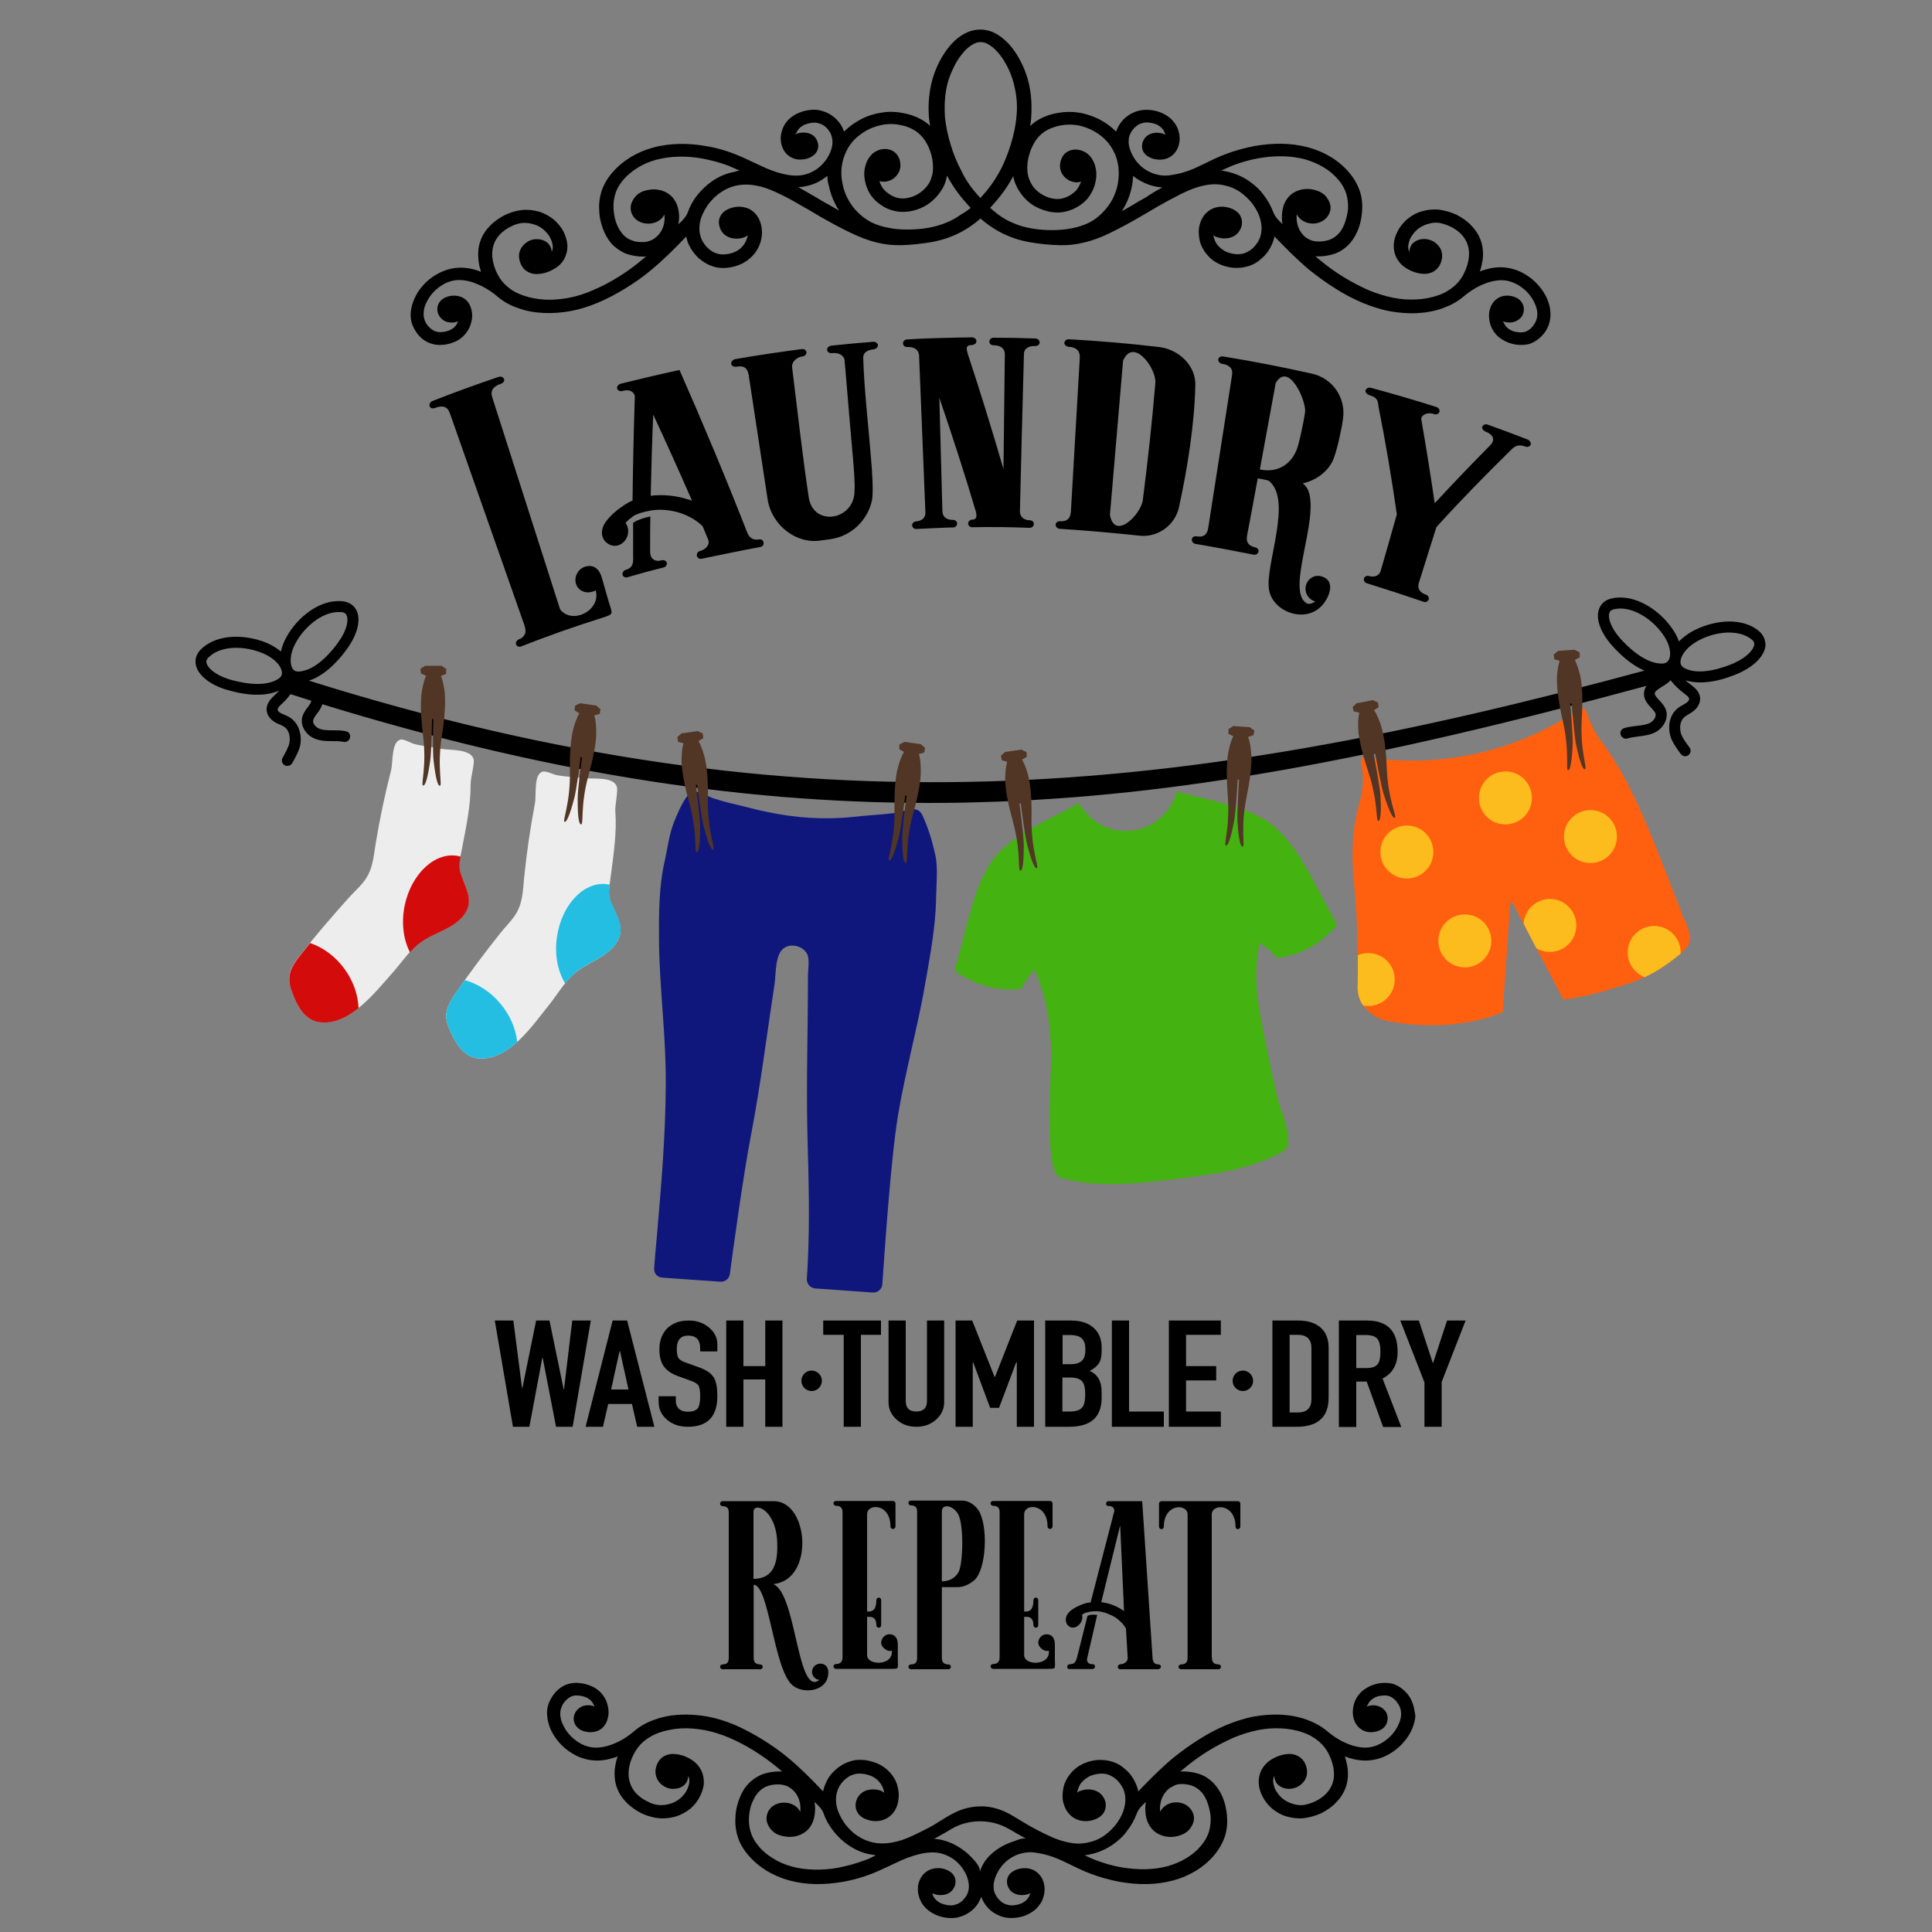 <?xml version="1.0" encoding="utf-8"?>
<!-- Generator: Adobe Illustrator 19.1.0, SVG Export Plug-In . SVG Version: 6.00 Build 0)  -->
<svg version="1.1" id="Layer_1" xmlns="http://www.w3.org/2000/svg" xmlns:xlink="http://www.w3.org/1999/xlink" x="0px" y="0px"
	 width="1000px" height="1000px" viewBox="0 0 1000 1000" style="enable-background:new 0 0 1000 1000;" xml:space="preserve">
<rect x="0" y="0" width="1000" height="1000" fill="#808080" stroke="none"/>
<style type="text/css">
	.st0{fill:#EDEDED;}
	.st1{fill:#23BEE2;}
	.st2{fill:#44B210;}
	.st3{fill:#FF6010;}
	.st4{fill:#513525;}
	.st5{fill:#0F177C;}
	.st6{fill:#D30B0B;}
	.st7{enable-background:new    ;}
	.st8{fill:#FCBC1D;}
</style>
<g>
	<path d="M909.9,326.2c-9.7-7.4-24.6-4.7-34.4,0.8c-2.5,1.5-4.7,3.2-6.5,5c-0.8-2.4-2.1-4.8-3.8-7.1c-6.6-9.4-19.3-17.7-30.8-15.2
		c-3.4,0.7-5.8,2.7-6.8,5.7c-1.7,5,0.8,11.9,6.6,18.5c3,3.4,9.3,10,17,13.2c-241.1,65.3-434.1,85.9-691.3,5.2
		c9.5-3,17-12.6,20.2-17.1c5-7.2,6.7-14.4,4.5-19.1c-1.3-2.8-4-4.6-7.4-4.9c-11.6-1.2-23.4,8.4-28.9,18.5c-1.4,2.5-2.4,5.1-2.9,7.5
		c-2-1.6-4.3-3.1-7-4.3c-10.3-4.4-25.4-5.4-34.2,3c-2.5,2.4-3.5,5.3-2.8,8.4c1.2,5.1,6.8,9.8,15.2,12.5l0,0c3,0.9,8.1,2.3,13.7,2.7
		c4.8,0.3,9.9-0.1,14.2-2.1c-0.7,0.8-1.4,1.5-2.1,2.2c-1.9,1.8-4.6,4.2-4.4,8c0.2,2.6,2,5,4.8,6.5c0.7,0.4,1.4,0.7,2,0.9
		c0.9,0.4,1.8,0.8,2.5,1.3l0.1,0.1c2.4,1.8,2.9,5.4,2.4,8.2c-0.4,1.9-2.2,5.3-3.5,7.6c-0.8,1.3-0.4,3,0.9,3.8c1.3,0.9,3.1,0.4,4-0.9
		c1.5-2.6,3.7-6.7,4.2-9.4c1-5.5-0.8-10.9-4.6-13.8c-1.2-0.9-2.5-1.5-3.7-2c-0.6-0.2-1.1-0.5-1.6-0.7c-0.8-0.4-1.7-1.2-1.8-1.8
		c-0.1-1,1.3-2.3,2.6-3.5c1.5-1.4,2.8-2.9,4.1-4.6c3.6,1.1,7.2,2.3,10.7,3.4c0,0.8-0.7,1.8-1.8,3.3c-1.2,1.6-2.6,3.5-3,5.9
		c-0.6,3.9,1.8,8.1,5.9,10.1c3.3,1.6,6.9,1.6,10,1.6c2,0,3.8,0,5.6,0.4c1.3,0.3,2.5-0.4,3.1-1.5l0.1-0.2c0.7-1.6-0.2-3.5-1.9-3.8
		c-2.3-0.5-4.5-0.5-6.7-0.5c-2.7,0-5.5,0-7.5-1c-1.6-0.8-3.1-2.5-2.8-4.1c0.2-1,1-2.2,1.9-3.4c1.1-1.4,2.3-3.1,2.8-5
		c111,34.1,211.8,51.1,314.1,51.1c8.9,0,17.8-0.1,26.7-0.4c100.9-2.7,204.4-22.2,344.6-60.2c-0.7,1.1-1.2,2.3-1.3,3.9
		c-0.1,3.3,2,5.6,3.7,7.4c1,1.1,2,2.1,2.3,3.1c0.4,1.6-0.9,3.5-2.3,4.4c-1.9,1.3-4.7,1.6-7.4,1.9c-2.2,0.3-4.4,0.5-6.6,1.2
		c-1.7,0.5-2.4,2.5-1.5,4l0.1,0.1c0.7,1.1,2,1.6,3.2,1.2c1.7-0.5,3.5-0.7,5.5-1c3.2-0.4,6.7-0.8,9.8-2.7c3.8-2.5,5.8-6.9,4.7-10.7
		c-0.7-2.3-2.3-4-3.7-5.5c-1.4-1.5-2.2-2.4-2.2-3.3c0-1.2,1.5-2.1,3.8-3.6c1.5-0.9,3.1-1.9,4.4-3.3c2,2.5,4.2,4.7,6.7,6.6
		c1.4,1,2.9,2.1,2.9,3.1c0,0.7-0.8,1.6-1.6,2.1c-0.5,0.3-1,0.6-1.5,0.9c-1.1,0.6-2.4,1.3-3.5,2.4c-3.5,3.2-4.6,8.8-3,14.2
		c0.8,2.6,3.4,6.4,5.3,8.9c1,1.3,2.8,1.5,4,0.5v0c1.2-1,1.4-2.7,0.5-3.9c-1.6-2.1-3.8-5.2-4.4-7.1c-0.8-2.7-0.7-6.4,1.5-8.4l0.1-0.1
		c0.6-0.6,1.4-1,2.3-1.6c0.6-0.4,1.3-0.7,1.9-1.2c2.7-1.8,4.1-4.3,4.1-7c-0.2-3.7-3.1-5.8-5.2-7.4c-0.8-0.6-1.6-1.3-2.4-2
		c4.6,1.5,9.7,1.3,14.4,0.5c5.5-1,10.4-2.9,13.3-4.2l0,0c8-3.6,13.1-8.9,13.7-14.1C913.9,331.1,912.6,328.3,909.9,326.2z
		 M153.2,332.5c4.4-8.1,13.9-16.2,22.9-15.7c0.2,0,0.3,0,0.5,0c1.9,0.2,2.5,1,2.8,1.7c1.1,2.3,0.3,7.4-4,13.5l0,0
		c-2.5,3.6-11.4,15.4-21.1,15.6c-1.3,0-2.3-0.6-3-1.7C150.1,343.6,149.7,338.7,153.2,332.5z M118.3,351.5
		c-7.1-2.3-10.8-5.8-11.4-8.3c-0.2-0.7-0.2-1.8,1.2-3.1c6.6-6.3,19.1-5.8,28.1-1.9c6.7,2.9,9.4,7,9.7,9.6c0.2,1.3-0.3,2.4-1.3,3.2
		C136.9,356.7,122.5,352.8,118.3,351.5z M838.5,330.3L838.5,330.3c-4.9-5.6-6.3-10.6-5.5-13c0.2-0.7,0.7-1.6,2.6-2
		c0.2,0,0.3-0.1,0.5-0.1c8.9-1.6,19.2,5.4,24.5,13c4.2,5.8,4.4,10.7,3.3,13.1c-0.6,1.2-1.5,1.9-2.8,2.1
		C851.6,344.3,841.4,333.6,838.5,330.3z M908,333.6c-0.3,2.6-3.6,6.5-10.4,9.6c-4.1,1.8-17.9,7.2-26.1,2.4c-1.1-0.7-1.7-1.6-1.7-3
		c0-2.6,2.3-7,8.5-10.6c3.3-1.9,7.3-3.4,11.3-4.1c6.1-1.1,12.4-0.5,16.8,2.9C908,331.9,908,332.9,908,333.6z"/>
	<path class="st0" d="M247.4,547.8c-8.2-0.8-12.5-9.5-15.3-16.4c-2.7-6.9-0.3-11.5,3.8-17.4c7.3-10.7,15.2-21.1,23.3-31.3
		c2.3-2.9,5.1-5.6,7.2-8.7c4.2-6.1,4.2-12.7,4.9-19.8c1.3-12.9,3.2-25.8,5.6-38.5c0.8-4.4-0.8-15,4-16.3c1.7-0.5,5.5,1.5,7.3,1.8
		c4.7,0.9,9.3,1,14,1.6c4.4,0.5,15-1,17,4.2c0.9,2.2-1,9.7-0.7,13.1c0.8,10.6-0.9,22.2-2.3,32.8c-0.5,4.8-1.9,9.1-0.1,13.9
		c3,7.5,8.2,13.9,2.6,21.7c-4.8,6.7-12.9,9.2-19.3,13.7s-10.5,12.1-15.4,18.2C275.4,531,263.3,549.3,247.4,547.8z"/>
	<path class="st1" d="M316.2,466.7c-1.2-3.1-1-5.9-0.6-8.8c-0.4-0.1-0.7-0.1-1.1-0.2c-12-1.8-23.7,10.3-26.2,27.1
		c-1.4,9.2,0.4,18,4.2,24.2c2.1-2.6,4.3-5,7-6.9c6.5-4.6,14.6-7,19.3-13.7C324.4,480.5,319.2,474.2,316.2,466.7z"/>
	<path class="st1" d="M259.1,519.6c-5.2-6.3-11.8-10.4-18.5-12.3c-1.6,2.2-3.2,4.5-4.7,6.7c-4.1,5.9-6.5,10.5-3.8,17.4
		c2.8,6.9,7.1,15.6,15.3,16.4c7.6,0.7,14.4-3.1,20.3-8.5C267,532.5,264.1,525.6,259.1,519.6z"/>
	<path class="st2" d="M691.4,477.2c-9.3-15.6-17.9-37.3-31.7-49.2c-11.9-10.5-35.4-14-50.5-18.3c-7.3,24.1-37.9,27.9-50.7,6
		c-13.8,7.8-35.6,16.5-44.9,29.7c-10.5,14.9-13.7,38.2-19.1,55.4c-0.2,1.3,0.1,2.3,1.1,2.7c10.8,7.1,21.8,9.7,33,8.3
		c1.6-3.7,6.8-9.9,6.8-9.9c6.3,13.7,8,26.8,8.7,41.8c0.4,9.1-4.1,62.3,4.3,65.7c18.4,5.7,40.6,3.2,59.3,0.9
		c18.6-2.2,40.8-5,57.1-14.8c5.8-4.3-2.3-21.5-3.6-27.3c-3-12.5-5.4-25-7.9-37.6c-3-14.7-4.4-27.7-1.3-42.7c0,0,6.6,4.8,8.9,8
		c11.2-1.3,21.3-6.3,30.1-15.8C691.9,479.4,691.9,478.3,691.4,477.2C682.9,463,691.9,478.3,691.4,477.2z"/>
	<path class="st3" d="M869.7,470.6c-7.8-19.5-14.9-39.5-24-58.4c-5-10.6-10.7-20.2-17.6-29.5c-3.5-4.6-5.7-10.7-7.4-15
		c-0.4-1.1-1.7-1.5-2.8-0.9c-32.6,22.2-72.5,31.2-111.4,25c-1.3-0.2-2.3,1-2.1,2.2c1.5,7.4,1.5,13.6-0.8,21.7
		c-3.8,13.3-4.2,26.9-2.8,40.8c1.7,18.3,2.3,36.7,1.9,55c0.1,9,7.5,15.7,16.9,17.3c17.8,3.1,36.7,2.6,53.8-3.2c0,0,3.1-1.2,4.4-1.7
		l0,0l3.9-56.2c0-0.7,0.9-0.8,1.3-0.2l26.2,49.9c11.5-1.4,22.4-4.7,33.4-8.2c10.9-3.5,20.4-9.7,28.9-17.1
		C878.7,486,871.7,477.5,869.7,470.6z"/>
	<path class="st0" d="M164.8,528.9c-8.2-1.3-11.9-10.2-14.3-17.4c-2.3-7,0.4-11.5,4.9-17.1c8-10.3,16.5-20.1,25.2-29.8
		c2.5-2.8,5.4-5.3,7.7-8.3c4.6-5.8,5-12.5,6.1-19.4c2.1-12.8,4.8-25.6,8-38.1c1.1-4.3,0.1-15,5-16c1.7-0.4,5.3,1.9,7.1,2.3
		c4.6,1.2,9.2,1.5,13.9,2.5c4.3,0.8,15-0.1,16.7,5.2c0.7,2.3-1.5,9.6-1.5,13c0.1,10.7-2.3,22.1-4.3,32.5c-0.8,4.8-2.5,8.9-0.9,13.8
		c2.5,7.7,7.3,14.3,1.3,21.8c-5.2,6.4-13.4,8.4-20.2,12.5c-6.7,4.1-11.2,11.4-16.4,17.2C193.9,513.9,180.6,531.4,164.8,528.9z"/>
	<path class="st4" d="M817.6,337.7l-2.6-1.4l-4.3,0.3l-4.2,0.3l-2.3,1.9l0.3,2.4l2.8,0.9c0,0-1,2.1-1.4,8c-0.3,5.8,1,14.4,3,23
		c3.7,16.1,1.3,25.8,2.8,25.6c1.5-0.3,2.1-8.4,2.3-13.2c0.2-4.4-1-18.9-1.3-21.1c0-0.2,0.2-0.3,0.4-0.3l0,0c0.2,0,0.4,0.1,0.4,0.3
		c0.2,2.2,1.4,16.7,2.3,21.1c1,4.7,2.9,12.7,4.5,12.7c1.6,0-2.5-9.2-1.6-25.7c0.5-9,0.5-17.6-0.9-23.2s-2.7-7.7-2.7-7.7l2.6-1.4
		L817.6,337.7z"/>
	<path class="st4" d="M700.1,366l2.1-2l4.2-0.8l4.1-0.8l2.7,1.2l0.4,2.4l-2.4,1.6c0,0,1.5,1.8,3.4,7.3c1.9,5.5,2.9,14.1,3.2,23
		c0.7,16.5,5.6,25.2,4.1,25.4c-1.6,0.2-4.2-7.6-5.7-12.2c-1.3-4.2-4-18.5-4.3-20.7c0-0.2-0.2-0.2-0.5-0.2l0,0
		c-0.2,0-0.4,0.2-0.3,0.4c0.4,2.2,3.1,16.5,3.4,20.9c0.3,4.8,0.6,13-1,13.4c-1.5,0.4,0-9.5-5.2-25.2c-2.8-8.5-5.1-16.8-5.3-22.7
		c-0.2-5.9,0.6-8.1,0.6-8.1l-2.9-0.7L700.1,366z"/>
	<path class="st4" d="M649.3,378.2l-2.4-1.8l-4.3-0.3l-4.2-0.3l-2.5,1.5l-0.1,2.5l2.6,1.3c0,0-1.3,1.9-2.5,7.7
		c-1.2,5.7-1.1,14.4-0.4,23.2c1.3,16.5-2.5,25.7-0.9,25.7c1.6,0,3.2-8,4.2-12.8c0.8-4.4,1.7-18.9,1.8-21.1c0-0.2,0.2-0.2,0.4-0.3
		l0,0c0.2,0,0.4,0.2,0.3,0.3c-0.1,2.2-1,16.7-0.8,21.2c0.3,4.8,1,13,2.6,13.2c1.6,0.2-1.2-9.4,2.1-25.6c1.8-8.8,3-17.3,2.4-23.1
		c-0.5-5.8-1.6-8-1.6-8l2.8-1L649.3,378.2z"/>
	<path class="st4" d="M518.1,391.1l2.2-1.9l4.2-0.6l4.2-0.6l2.6,1.3l0.2,2.4l-2.5,1.5c0,0,1.4,1.9,3,7.5c1.6,5.6,2.1,14.2,1.9,23.1
		c-0.2,16.5,4.2,25.5,2.7,25.6c-1.6,0.1-3.8-7.8-5-12.5c-1.1-4.3-3-18.7-3.2-20.9c0-0.2-0.2-0.2-0.4-0.2l0,0c-0.2,0-0.4,0.2-0.3,0.4
		c0.3,2.2,2.2,16.6,2.2,21.1c0,4.8-0.1,13.1-1.7,13.4c-1.6,0.3,0.5-9.5-3.9-25.4c-2.4-8.7-4.2-17.1-4-22.9s1-8.1,1-8.1l-2.8-0.8
		L518.1,391.1z"/>
	<path class="st4" d="M310.8,367.1l-2.2-1.9l-4.2-0.6l-4.2-0.6l-2.6,1.3l-0.2,2.4l2.5,1.5c0,0-1.4,1.9-3,7.5
		c-1.6,5.6-2.1,14.2-1.9,23.1c0.2,16.5-4.2,25.5-2.7,25.6s3.8-7.8,5-12.5c1.1-4.3,3-18.7,3.2-20.9c0-0.2,0.2-0.2,0.4-0.2l0,0
		c0.2,0,0.4,0.2,0.3,0.4c-0.3,2.2-2.2,16.6-2.2,21.1c0,4.8,0.1,13.1,1.7,13.4c1.6,0.3-0.5-9.5,3.9-25.4c2.4-8.7,4.2-17.1,4-22.9
		c-0.1-5.9-1-8.1-1-8.1l2.8-0.8L310.8,367.1z"/>
	<path class="st4" d="M217.6,346.2l2.5-1.6l4.3,0l4.2,0l2.4,1.7l-0.1,2.5l-2.7,1.1c0,0,1.1,2,1.9,7.9c0.7,5.8,0,14.4-1.4,23.2
		c-2.6,16.3,0.5,25.9-1.1,25.7c-1.6-0.2-2.6-8.3-3.2-13.1c-0.5-4.4-0.2-18.9-0.1-21.2c0-0.2-0.2-0.3-0.4-0.3l0,0
		c-0.2,0-0.4,0.2-0.3,0.3c0,2.2-0.3,16.8-0.9,21.2c-0.7,4.8-2,12.9-3.6,13c-1.6,0.1,1.9-9.3-0.1-25.7c-1.1-8.9-1.6-17.5-0.6-23.3
		c1-5.8,2.2-7.8,2.2-7.8l-2.7-1.2L217.6,346.2z"/>
	<path class="st5" d="M342.8,661.3l30,2.1c2.5,0.2,4.7-1.6,5-4.1c1.7-13,7-51.5,10.9-71.7c5-25.9,8.2-52.2,12.2-78.2
		c0.8-5,0.1-16.2,5.4-19c4.4-2.5,10.5,0.1,11.8,4.2c0.9,3.1,0.1,7.5,0.1,10.7c0,27-0.9,54.1-0.3,81.1c0.6,22.5,1.3,44.6,0.2,67.1
		c-0.1,2.8-0.3,5.5-0.5,8.3c-0.2,2.6,1.8,4.9,4.4,5.1l29.7,2.1c2.6,0.2,4.9-1.8,5-4.4c1.1-15.6,4.3-64.2,8.1-87.3
		c4-23.8,10.6-47.1,14.6-71c2.3-13.3,4.7-26.5,5.1-39.9c0,1.7,0,2.5,0-1.2c0.1-6.6,1.1-16.3-0.4-22.7c-1.6-7.3-3.6-13.9-6.7-20.6
		c-2.7-5.6-8.4-2-14.2-1.1c-7.1,0.9-14.3,1.2-21.4,2c-15,1.6-29.8,0.6-44.5-2.5c-5.2-1-10.4-2.5-15.5-3.7c-4.2-0.9-8.5-2.1-12.6-3.4
		c-1.9-0.6-8.7-4.3-10.8-3.4c-4,1.7-8,12-9.5,15.6c-2.6,6.6-3.2,12.8-4.7,19.6c-3.2,13.6-3.2,27.8-3.1,41.7
		c0.2,24.8,3.7,49.6,3.5,74.4c-0.1,26.9-2.4,53.1-4.7,79.8c-0.5,5-0.9,10.1-1.3,15.2C338.2,658.9,340.2,661.2,342.8,661.3z"/>
	<path class="st4" d="M478.8,387.1l-2.2-1.9l-4.2-0.6l-4.2-0.6l-2.6,1.3l-0.2,2.4l2.5,1.5c0,0-1.4,1.9-3,7.5
		c-1.6,5.6-2.1,14.2-1.9,23.1c0.2,16.5-4.2,25.5-2.7,25.6c1.6,0.1,3.8-7.8,5-12.5c1.1-4.3,3-18.7,3.2-20.9c0-0.2,0.2-0.2,0.4-0.2
		l0,0c0.2,0,0.4,0.2,0.3,0.4c-0.3,2.2-2.2,16.6-2.2,21.1c0,4.8,0.1,13.1,1.7,13.4c1.6,0.3-0.5-9.5,3.9-25.4c2.4-8.7,4.2-17.1,4-22.9
		c-0.1-5.9-1-8.1-1-8.1l2.8-0.8L478.8,387.1z"/>
	<path class="st4" d="M350.6,381.5l2.2-1.9l4.2-0.6l4.2-0.6l2.6,1.3l0.2,2.4l-2.5,1.5c0,0,1.4,1.9,3,7.5c1.6,5.6,2.1,14.2,1.9,23.1
		c-0.2,16.5,4.2,25.5,2.7,25.6c-1.6,0.1-3.8-7.8-5-12.5c-1.1-4.3-3-18.7-3.2-20.9c0-0.2-0.2-0.2-0.4-0.2l0,0c-0.2,0-0.4,0.2-0.3,0.4
		c0.3,2.2,2.2,16.6,2.2,21.1c0,4.8-0.1,13.1-1.7,13.4c-1.6,0.3,0.5-9.5-3.9-25.4c-2.4-8.7-4.2-17.1-4-22.9c0.1-5.9,1-8.1,1-8.1
		l-2.8-0.7L350.6,381.5z"/>
	<path class="st6" d="M238.5,452.2c-1-3.1-0.7-5.9-0.1-8.8c-0.4-0.1-0.7-0.2-1.1-0.3c-11.8-2.5-24.3,8.9-27.8,25.4
		c-1.9,9.1-0.7,17.9,2.7,24.4c2.2-2.5,4.6-4.7,7.4-6.4c6.7-4.1,15-6.1,20.2-12.5C245.8,466.5,241,459.9,238.5,452.2z"/>
	<path class="st6" d="M178.3,501.5c-4.8-6.6-11.1-11.1-17.8-13.4c-1.7,2.1-3.4,4.3-5.1,6.4c-4.4,5.6-7.1,10.1-4.9,17.1
		c2.4,7.1,6.1,16,14.3,17.4c7.6,1.2,14.5-2.2,20.8-7.2C185.3,514.9,182.9,507.8,178.3,501.5z"/>
	<path d="M232.9,214c-1.1-3.2-3.3-4.5-7.6-2.9c-1.2,0.5-2.5,0.3-2.9-0.8c-0.4-1,0.3-2.4,1.6-2.8c11.2-4.4,22.5-8.5,34-12.4
		c1.3-0.5,2.5,0.1,2.9,1.1c0.4,1-0.5,2.1-1.8,2.5c-4.1,1.4-5.4,3.8-4.3,7c11.7,36.6,23.4,73.1,35.1,109.7c6.4,8.2,21.4,0.4,18.4-9.9
		c-0.6,0.5-1.2,0.7-1.9,0.8c-3.6,1.1-7.3-0.8-8.3-4.2c-1-3.5,0.9-7.4,4.5-8.7c5.2-1.7,7.9,1.8,9,5.9c1.3,4.6,2,7,3.3,11.6
		c2.1,7.2,3.3,6.8-3.6,9c-14,4.4-27.9,9.3-41.6,14.7c-1,0.4-2.3-0.1-2.6-1.1c-0.3-0.8,0.3-2.1,1.3-2.5c3.2-1.2,4.3-3.6,3.2-6.8
		c-0.1-0.3-0.1-0.4-0.2-0.7C258.6,287.1,245.7,250.5,232.9,214z M393.1,279.2c1.1-0.2,2,0.6,2.1,1.5c0.2,1.1-0.4,2.2-1.5,2.4
		c-10.3,1.9-20.4,4-30.5,6.1c-1.1,0.3-2.3-0.5-2.5-1.5c-0.2-1.1,0.5-2.2,1.6-2.5c2.7-0.6,5.5-3.3,4.2-6c-1.1-2.7-1.7-4.1-2.8-6.8
		c-3-3-7.2-5.4-11.4-6.8c-4.4-1.5-10.4-2.3-15.8-1.3c-3.1,0.6-6.4,1.4-9,3c-0.1,0.1-0.1,0.2-0.2,0.3c-1.3,0.8-2.5,1.9-3.5,3
		c3.7,5.6-0.8,12.3-6,11.9c-4-0.4-7.4-4.2-5.9-9.1c1.1-4.1,6.6-9,10.7-11.6c1.5-1.1,3.3-2.1,4.8-2.7c0.2-18.1,0.6-36.1,1.2-54.2
		c-0.9-2.8-3.5-3.4-6.5-2.5c-1.2,0.3-2.5-0.3-2.7-1.4c-0.2-0.8,0.6-2.1,1.9-2.4c10.1-2.5,20.3-4.9,30.4-7.1
		c12.3,27.9,24.1,56.1,35.2,84.5C388.3,278.9,390.1,279.6,393.1,279.2z M342.6,290c1.1-0.3,2.3,0.4,2.5,1.2c0.3,1.1-0.5,2.3-1.6,2.5
		c-7.5,1.9-11.3,2.9-18.8,5.1c-1.1,0.3-2.3-0.3-2.5-1.4c-0.2-0.8,0.5-2,1.5-2.4c4.1-1.1,4.1-3.8,4-7c0-7,0-10.5,0-17.4
		c2.5-1.6,5.6-2.6,8.9-3.3c-0.1,7.3-0.1,10.8-0.1,18.1C336.5,289.2,338.8,291,342.6,290z M336.8,256.6c6.6-0.8,13.5,0,19.3,1.9
		c0.8,0.1,1.3,0.4,2.1,0.7c-6.5-14.9-13.2-29.8-20.1-44.6C337.5,228.7,337.1,242.6,336.8,256.6z M430.6,182.8
		c-1.3,0.1-2.5-0.7-2.5-1.8c-0.1-0.9,0.8-1.9,2.2-2.1c8.6-0.9,12.9-1.3,21.6-2c1.3-0.1,2.4,0.8,2.5,1.6c0.1,1.1-0.8,2.1-2.2,2.3
		c-3.1,0.3-5.5,1.7-5.4,4.3c0.5,16.9,2.7,35.2,4.1,52.9c0.5,5.7,1.2,15.6,0.5,20.7c-2.2,10.6-10.8,18.9-21.7,20.4
		c-1.8,0.2-2.7,0.4-4.5,0.6c-13,2.2-25.2-7.7-27.7-20.1c-3.3-21.9-6.7-43.7-10-65.6c-0.6-3.6-2.5-4.9-6.4-4.2
		c-1.3,0.2-2.5-0.5-2.6-1.4c-0.2-1.1,0.7-2.2,2-2.5c11.4-2,22.9-3.7,34.4-5.2c1.3-0.2,2.5,0.6,2.5,1.7c0.1,0.9-0.8,2-2.1,2.1
		c-3.1,0.4-5.7,3-5.3,5.7c2.8,22.4,5.3,45.4,8.6,67.2c2.3,15.5,23.6,12,23.7-3.2c0.3-4.6-0.4-12.1-0.8-16.9
		c-1.4-15.6-2.7-31.3-4-46.9c-0.2-1.8-0.3-2.7-0.4-4.5C436.2,183.5,433.7,182.4,430.6,182.8z M493.3,269.1c1.1,0,2.1,0.8,2.1,1.8
		c0,1.1-0.8,2.1-2,2.1c-3.3,0.1-5,0.1-8.3,0.3c-0.1,0-0.1,0-0.2,0c-4.2,0.2-6.3,0.3-10.6,0.5c-1.1,0.1-2.1-0.8-2.2-1.9
		c-0.1-0.9,0.8-1.9,2-2c2.7-0.2,4.8-1.6,4.9-4.3c-1.1-27.3-2.2-54.6-3.3-81.9c-0.4-2.9-2.7-4.2-6.1-4.1c-1.3,0.1-2.1-0.8-2.2-1.7
		c-0.1-1.1,0.7-2.1,2-2.2c9.2-0.6,18.6-0.8,27.8-1c0.1,0,0.2,0,0.3,0c2.2,0,3.3-0.1,5.5-0.1c1.3,0,2.4,0.8,2.4,2.1
		c0,0.9-1,1.8-2.4,1.9c-3.4,0-2.8,2.1-2,4.8c6.5,19.7,12.6,39.5,18.4,59.4c0.2-20,0.5-39.9,0.7-59.8c-0.2-2.9-2.5-4.3-5.9-4.3
		c-1.3,0-2.1-0.9-2.1-1.8c0-1.1,0.8-2.1,2.1-2.1c8.7,0,13,0.1,21.6,0.4c1.3,0,2.4,0.9,2.3,2.2c0,0.9-1.1,1.8-2.4,1.7
		c-3.1-0.1-5.5,1.2-5.7,3.7c-0.8,27.3-1.4,54.8-2.1,82.1c0.2,2.9,2.2,4.3,5.2,4.4c1.1,0,2.1,0.9,2,1.9c0,1.1-0.9,2-2.2,2
		c-9.9-0.4-19.9-0.5-29.9-0.3c-0.9,0-1.9-0.8-1.9-2c0-0.9,0.9-1.8,1.8-1.9c2.7,0,2.7-1.6,2.3-3.9c-5.9-19.9-12.3-39.6-19-59.2
		c0.6,19.7,1,39.4,1.6,59.2C488.2,267.9,490.3,269.1,493.3,269.1z M618.7,199.2c-0.4,20.3-4.1,43.4-8.5,63.5
		c-2,8.9-10.6,15.5-20.1,14.6c-13.9-1.5-27.7-2.7-41.7-3.6c-1.1-0.1-2-1-2-2.2c0-0.9,1-1.8,2.2-1.7c4,0.2,5.5-1.7,5.7-5.2
		c1.5-26.5,3.1-53,4.6-79.5c0.2-3.4-1.8-5.4-5.7-5.6c-1.3-0.1-2.3-1-2.3-2c0.1-1.1,1.1-2,2.5-1.9c15.7,0.9,31.6,2.2,47.2,4.1
		C610.6,181.2,618.9,189.5,618.7,199.2z M591.5,258.9c2.6-20.1,4.8-40.4,6.5-60.6c0.7-7.6-11.4-24-16.7-11.6
		c-2.3,26.6-4.5,53.1-6.8,79.8C576.9,280,590.5,266.4,591.5,258.9z M695.2,216.3c-0.6,5.2-3,15.9-4.8,20.8
		c-2.5,6.7-9,11.5-16.1,13.1c1.3,1,2.3,2.2,2.9,3.8c5.7,15.1-11.7,51.5-1,58.2c1.2,0.8,3.2,0.1,4.6-0.9c-3.5-0.9-5.7-4.5-4.9-8.1
		c0.8-3.6,4.4-5.9,8-4.9c7.4,2,4.5,10.2,0.8,14.6c-8.7,10.4-26.2,3.8-27.9-7.9c-2-12.9,12.6-46.7-0.3-56.3c-2.2-0.5-3.3-0.7-5.5-1.1
		c-1.8,9.8-3.6,19.7-5.5,29.5c-0.7,3.4,0.7,5.5,4.2,6.2c1.1,0.3,1.9,1.1,1.7,2.2c-0.2,1.1-1.3,1.8-2.5,1.6
		c-10.1-2-20.1-3.9-30.2-5.6c-1.1-0.2-1.9-1.2-1.8-2.4c0.2-1.1,1.1-1.7,2.4-1.5c3.9,0.7,5.6-1.1,6.1-4.5
		c4.1-26.3,8.2-52.6,12.3-78.9c0.6-3.4-1.3-5.3-5.1-5.9c-1.3-0.2-2.2-1.2-2-2.4c0.1-0.9,1.3-1.6,2.5-1.4c15.5,2.5,30.7,5.5,46,8.9
		C690,195.9,696.5,206,695.2,216.3z M671.8,230.9c1.2-4.1,3.1-13.4,3.7-17.5c0.8-5.9-8.6-26.7-15.2-15.1
		c-2.7,14.9-5.5,29.8-8.2,44.7C662.2,245.1,669.3,239.4,671.8,230.9z M708.7,204.5c-1.2-0.4-2.1-1.5-1.9-2.4
		c0.3-1.1,1.5-1.7,2.7-1.4c11.5,3.1,22.8,6.4,34.1,10c1,0.3,1.8,1.5,1.4,2.6c-0.3,0.8-1.5,1.4-2.5,1.1c-2.3-0.8-4.2-0.6-5.6,0.4
		c-0.7,0.5-1.5,1.4-1.2,2.5c2.5,14.4,4.8,28.7,6.9,43.2c9.4-10.2,19-20.2,28.7-30c3.3-3.4,0.7-6-2.4-7.1c-1.2-0.5-2-1.7-1.7-2.5
		c0.4-1,1.6-1.6,2.9-1.1c8.3,3,12.4,4.5,20.6,7.7c1.2,0.5,1.9,1.7,1.5,2.8c-0.3,0.8-1.6,1.3-2.8,0.8c-2.5-0.9-4.5-0.8-6.6,1.1
		c-13.5,13.2-26.7,26.7-39.3,40.6c-3.1,9.7-6.1,19.4-9.2,29.2c-0.7,2.9,0.9,4.9,3.8,5.8c1.1,0.4,1.7,1.6,1.4,2.5
		c-0.4,1-1.5,1.6-2.6,1.2c-9.9-3.4-19.7-6.6-29.7-9.7c-0.8-0.3-1.5-1.4-1.2-2.5c0.3-0.8,1.4-1.5,2.3-1.2c2.9,0.8,5.3,0.2,6.3-2.5
		c2.8-9.8,5.7-19.6,8.4-29.4c-2.7-18.7-5.8-37.3-9.5-55.8C713.2,207.2,712.8,205.7,708.7,204.5z"/>
	<path d="M428.2,91c-0.5,0.4-0.9,0.8-1.4,1.1c-2.7,2-5.7,3.4-9,4.1c-1.5,0.4-3,0.6-4.6,0.7c2.9,1.6,5.7,3.2,8.6,4.9
		c2.4,1.4,4.6,2.8,7.1,4.1c1.8,1,3.6,2.1,5.4,3.1c-0.7-1-1.3-2.1-1.8-3.1c-1.7-3.1-2.8-6.4-3.5-9.8C428.5,94.6,428.3,92.8,428.2,91z
		 M382.8,88.3c-1.9-0.8-3.8-1.7-5.7-2.5c-4.2-1.6-8.7-2.8-13.3-3.7c-4.1-0.8-8.5-1.1-12.8-1c-3.9,0.1-7.6,0.6-11.4,1.6
		c-3.4,0.9-6.6,2.3-9.5,4.1c-2.8,1.7-5.5,3.9-7.6,6.4c-1.9,2.3-3.4,4.8-4.1,7.5c-0.8,2.5-1,5.3-0.8,7.9c0.2,2.8,0.8,5.7,2,8.3
		c0.8,1.8,1.9,3.5,3.3,4.9c1.2,1.2,2.7,2.2,4.4,2.7c1.6,0.7,3.4,0.8,5.2,0.8c1.6,0,3.2-0.3,4.7-1c1.3-0.6,2.5-1.5,3.5-2.6
		c1.1-1.2,2-2.7,2.5-4.2c0.6-1.6,0.8-3.2,0.8-4.8c0-0.6-0.1-1.1-0.1-1.7c-0.3,0.6-0.6,1-1,1.6c-3.5,4.1-10.6,4.1-14.1,0.6
		c-2.1-2.1-2.8-4.8-2.1-7.6c0.5-1.5,1.3-3,2.5-4.2c1.4-1.5,3.4-2.5,5.4-2.9c4.3-1.1,8.9-0.3,12.2,2.4c1.7,1.4,2.8,3.1,3.6,5.1
		c0.8,2.2,1.2,4.5,1.1,6.8c0,1.1-0.2,2.3-0.4,3.3c2.1-1.8,4.1-4,4.9-6.2c1.1-3.2,2.8-6.3,5-9c2.2-2.7,4.8-5.2,7.7-7.2
		c3.6-2.4,7.4-4.1,11.8-4.8C381.2,88.5,382,88.4,382.8,88.3z M601.6,97c-1.5-0.1-3-0.3-4.6-0.7c-3.3-0.8-6.3-2.3-9-4.1
		c-0.6-0.4-1-0.8-1.5-1.1c-0.1,1.8-0.3,3.5-0.6,5.3c-0.7,3.4-1.8,6.7-3.4,9.8c-0.6,1-1.2,2.1-1.8,3.1c1.8-1,3.6-2,5.4-3.1
		c2.3-1.4,4.7-2.8,7.1-4.1C595.9,100.2,598.7,98.6,601.6,97z M632.1,88.3c0.8,0.1,1.6,0.2,2.4,0.4c4.2,0.8,8.2,2.5,11.7,4.8
		c3,2.1,5.7,4.4,7.7,7.2c2.2,2.8,3.9,5.8,5.1,9c0.8,2.3,2.7,4.4,4.8,6.2c-0.2-1.1-0.3-2.2-0.3-3.3c0-2.4,0.3-4.7,1.1-6.8
		c0.8-2,2-3.7,3.6-5.1c3.2-2.6,7.8-3.6,12.2-2.4c2.1,0.5,4.1,1.5,5.5,2.9c1.1,1.2,2,2.7,2.5,4.2c0.8,2.8-0.1,5.6-2.1,7.6
		c-3.6,3.7-10.6,3.7-14.1-0.6c-0.4-0.5-0.8-1-1-1.6c-0.1,0.6-0.1,1.1-0.1,1.7c0,1.6,0.3,3.3,0.8,4.8c0.6,1.6,1.4,3,2.5,4.2
		c0.9,1.1,2.2,2,3.6,2.6c1.4,0.7,3.1,0.9,4.7,0.9c1.8,0,3.5-0.3,5.2-0.8c1.7-0.6,3.1-1.5,4.4-2.7c1.5-1.4,2.5-3.1,3.3-4.9
		c1.1-2.6,1.8-5.5,2.1-8.2c0.2-2.6-0.1-5.4-0.8-7.9c-0.8-2.7-2.3-5.3-4.2-7.5c-2.1-2.5-4.7-4.7-7.6-6.4c-2.9-1.8-6.2-3.1-9.5-4.1
		c-3.7-1-7.6-1.5-11.4-1.6c-4.3-0.1-8.7,0.3-12.8,1c-4.5,0.8-9,2.1-13.2,3.7C635.7,86.6,633.9,87.5,632.1,88.3z M512.5,107.6
		c1.3,1.1,2.7,2.3,4.1,3.4c2.5,1.8,5.1,3.4,8,4.5c2.9,1.3,6.1,2.2,9.3,2.7c3.5,0.7,7.2,0.9,10.7,0.9c3.5,0,7-0.3,10.5-1
		c2.9-0.6,5.8-1.5,8.5-2.8c2.6-1.3,5-3.1,7-5.2c2.1-2.1,3.9-4.5,5.3-7.1c1.2-2.5,2.3-5.3,2.7-8c0.5-2.8,0.6-5.7,0.3-8.6
		c-0.4-2.6-1-5.3-2.3-7.7c-1.1-2.4-2.6-4.5-4.6-6.5c-2-2-4.4-3.7-7.1-5c-2.5-1.2-5.3-2.2-8.2-2.5c-2.8-0.4-5.7-0.2-8.6,0.4
		c-2.6,0.6-5.3,1.6-7.4,3c-1.9,1.3-3.5,2.9-4.7,4.7c-1.4,2.2-2.5,4.5-3.2,7c-0.7,2.2-1,4.4-1.1,6.7c0,1.9,0.2,3.8,0.8,5.7
		c0.6,1.7,1.4,3.3,2.5,4.7c1.1,1.4,2.5,2.6,4.1,3.6s3.2,1.7,5,2.1c1.6,0.4,3.3,0.5,4.9,0.3c1.5-0.3,3-0.8,4.3-1.5
		c1.4-0.8,2.7-1.8,3.8-2.9c0.8-1,1.5-2.2,2-3.3c0.2-0.4,0.3-0.8,0.4-1.2c-1.2,0.4-2.5,0.5-3.8,0.2c-1.5-0.3-2.9-1-4.1-2
		c-1.1-1-2-2.2-2.5-3.6s-0.6-2.9-0.3-4.4c0.3-1.4,0.8-2.8,1.8-4.1c0.9-1.1,2.3-2,3.9-2.4c1.4-0.4,3.1-0.4,4.5,0
		c1.4,0.4,2.7,0.9,3.9,1.9c1,0.8,2,1.9,2.6,3.1c0.8,1.3,1.3,2.8,1.6,4.3c0.4,1.6,0.4,3.1,0.3,4.7c-0.2,2.1-0.7,4.1-1.4,5.9
		c-0.8,1.9-1.8,3.6-3.1,5.2c-1.6,1.9-3.6,3.4-5.8,4.6c-2.2,1.2-4.5,2-7,2.4c-2.6,0.4-5.2,0.2-7.7-0.4c-2.6-0.7-5.1-1.6-7.4-3
		c-2.3-1.4-4.2-3.2-5.9-5.3c-1.6-2-2.9-4.3-3.8-6.7c-0.4-1-0.7-2.2-0.8-3.2c-0.2,0.3-0.3,0.6-0.5,0.8
		C520.9,97.7,517.1,102.6,512.5,107.6z M502.4,107.6c-4.7-5-8.5-9.9-11.8-15.9c-0.1-0.3-0.3-0.6-0.4-0.8c-0.2,1.1-0.6,2.2-0.8,3.2
		c-0.8,2.5-2.2,4.7-3.8,6.7c-1.7,2.1-3.7,3.9-5.9,5.3c-2.3,1.4-4.7,2.4-7.3,3c-2.5,0.6-5.2,0.7-7.7,0.4c-2.5-0.4-4.9-1.1-7.1-2.4
		s-4.1-2.7-5.7-4.6c-1.3-1.5-2.4-3.3-3.1-5.2c-0.8-1.9-1.2-3.9-1.4-5.9c-0.1-1.5-0.1-3.1,0.3-4.7c0.4-1.5,0.8-3,1.6-4.3
		c0.7-1.1,1.6-2.3,2.6-3.1c1.1-0.9,2.4-1.5,3.8-1.9c1.5-0.4,3.1-0.4,4.6,0s2.8,1.2,3.8,2.4s1.6,2.6,1.8,4.1c0.3,1.5,0.2,3-0.3,4.4
		c-0.5,1.3-1.3,2.5-2.5,3.6c-1.1,1-2.6,1.7-4.1,2c-1.3,0.3-2.5,0.2-3.8-0.2c0.1,0.4,0.3,0.8,0.4,1.2c0.5,1.2,1.1,2.3,2,3.3
		c1,1.1,2.4,2.2,3.7,2.9c1.4,0.8,2.8,1.3,4.3,1.5c1.6,0.3,3.3,0.1,4.9-0.3c1.8-0.4,3.5-1.1,5-2.1c1.6-0.9,2.9-2.2,4.1-3.6
		c1.1-1.4,2.1-2.9,2.5-4.7c0.7-1.8,0.9-3.7,0.8-5.7c0-2.3-0.4-4.5-1-6.7c-0.8-2.5-1.8-4.8-3.3-7c-1.2-1.8-2.8-3.4-4.7-4.7
		c-2.2-1.4-4.7-2.5-7.4-3c-2.7-0.6-5.7-0.8-8.6-0.4c-2.8,0.4-5.7,1.3-8.2,2.5c-2.6,1.3-5,3-7.1,5c-2,2-3.5,4.1-4.6,6.5
		c-1.2,2.5-2,5.1-2.3,7.7c-0.4,2.8-0.3,5.7,0.3,8.6c0.5,2.7,1.4,5.5,2.7,8c1.3,2.5,3.1,5.1,5.2,7.1c2.1,2.1,4.3,3.8,7,5.2
		c2.6,1.3,5.6,2.3,8.5,2.8c3.4,0.8,7,1,10.5,1c3.6,0,7.3-0.3,10.7-0.9c3.1-0.6,6.3-1.4,9.3-2.7c2.8-1.1,5.5-2.7,8-4.5
		C499.6,109.8,501,108.8,502.4,107.6z M507.4,102.5c4-4.3,7.3-8.7,10.1-13.9c2.4-4.4,4.2-9.1,5.7-13.9c1.4-4.6,2.5-9.4,2.9-14.2
		c0.5-4.6,0.3-9.2-0.6-13.8c-0.8-4.3-2.2-8.6-4.3-12.6c-1.8-3.4-4.3-7.1-7.5-9.7c-1.6-1.3-3.9-2.7-6.1-2.6c-0.1,0-0.1,0-0.1,0
		c-2.3-0.1-4.5,1.4-6.1,2.6c-3.1,2.6-5.7,6.3-7.4,9.7c-2.1,4.1-3.6,8.3-4.3,12.6c-0.8,4.5-0.9,9.2-0.6,13.8
		c0.5,4.8,1.5,9.6,2.9,14.2c1.4,4.7,3.3,9.5,5.7,13.9C500.1,93.8,503.4,98.1,507.4,102.5z M411.5,69.6c1.3-0.7,2.9-1,4.4-1
		c1.6,0,3.2,0.4,4.5,1.2c1.5,0.9,2.5,2.5,2.9,4.1c0.5,1.7,0.2,3.5-0.8,5c-1,1.5-2.7,2.5-4.4,3.1c-1.7,0.6-3.7,0.7-5.5,0.5
		c-3.6-0.6-6.2-2.9-7.5-5.9c-0.7-1.5-0.9-3-1-4.5s0.2-3.1,0.7-4.6c0.5-1.7,1.4-3.4,2.6-4.8s2.8-2.6,4.4-3.5c2.1-1.1,4.4-1.9,6.8-2.2
		c2.3-0.4,4.6-0.3,6.9,0.4c2.4,0.7,4.5,1.8,6.3,3.3c1.8,1.5,3.3,3.4,4.3,5.5c0.3,0.6,0.5,1.2,0.8,1.9c0.1-0.1,0.1-0.1,0.1-0.1
		c2.5-2.5,5.7-4.8,9.1-6.5c3.3-1.7,7.1-2.8,10.8-3.3c3.9-0.6,7.8-0.3,11.5,0.5c3.7,0.8,7.2,2.2,10.2,4.2c1,0.7,2,1.4,2.8,2.3
		c-0.2-1.2-0.3-2.5-0.5-3.6c-0.5-5.2-0.3-10.4,0.6-15.5c0.8-4.9,2.5-9.8,4.8-14.3c2.2-4.2,5.3-8.7,9.2-11.9
		c3.2-2.6,7.3-4.6,11.8-4.6c4.6-0.1,8.7,2,11.8,4.6c4,3.2,7,7.6,9.2,11.9c2.4,4.6,4,9.4,4.8,14.3c0.9,5.1,1,10.3,0.6,15.5
		c-0.1,1.2-0.3,2.5-0.5,3.6c0.9-0.8,1.8-1.6,2.8-2.3c3-2,6.5-3.4,10.2-4.2c3.8-0.8,7.7-1,11.5-0.5c3.8,0.5,7.4,1.7,10.8,3.3
		c3.4,1.7,6.5,3.9,9.1,6.5c0.1,0.1,0.1,0.1,0.1,0.1c0.2-0.7,0.5-1.2,0.8-1.9c0.9-2.1,2.5-4,4.2-5.5c1.8-1.5,4-2.6,6.3-3.3
		c2.3-0.6,4.6-0.7,7-0.4c2.4,0.3,4.7,1,6.8,2.2c1.7,0.9,3.3,2.1,4.4,3.5c1.2,1.4,2.2,3,2.7,4.8c0.5,1.5,0.7,3.1,0.7,4.6
		c-0.1,1.6-0.4,3.1-1,4.5c-1.3,3-4,5.4-7.5,5.9c-1.8,0.3-3.8,0.1-5.5-0.4c-1.8-0.6-3.5-1.6-4.5-3.1c-1-1.5-1.2-3.2-0.8-5
		c0.5-1.7,1.5-3.2,3-4.1c1.3-0.8,2.9-1.2,4.5-1.2c1.5,0,3.1,0.3,4.4,1c0-0.2-0.1-0.5-0.2-0.6c-0.3-0.9-0.8-1.8-1.4-2.5
		c-0.7-0.8-1.5-1.4-2.4-1.9c-1.3-0.7-2.7-1-4.1-1.2c-1.2-0.2-2.5-0.2-3.7,0.2c-1.3,0.3-2.5,0.9-3.5,1.8c-1.1,0.9-2.1,2.2-2.7,3.4
		c-0.7,1.2-1,2.6-1,4.1c-0.1,1.6,0.3,3.2,0.8,4.7c0.7,1.9,1.7,3.8,2.9,5.4s2.7,3.1,4.4,4.3c1.9,1.3,4.1,2.4,6.4,2.9
		c2.9,0.8,5.8,0.7,8.8,0.1c5.5-0.9,10.3-2.9,15.1-5.3c4-1.9,7.8-3.9,12-5.4c4.7-1.8,9.6-3.1,14.6-4.1c4.7-0.8,9.6-1.3,14.5-1.2
		c4.5,0.1,9,0.7,13.5,1.9c4.1,1.1,8.1,2.8,11.7,5c3.6,2.2,6.9,5,9.5,8.1c2.5,3,4.4,6.3,5.6,10c1,3.3,1.3,6.9,1,10.3
		c-0.3,3.5-1.1,7.1-2.6,10.4c-1.1,2.5-2.7,4.9-4.8,7c-2,1.9-4.3,3.4-7,4.3c-2.5,0.8-5.3,1.3-8,1.3c-0.6,0-1.1,0-1.8-0.1
		c0.7,0.6,1.3,1.1,2,1.7c4.1,3.4,8.2,6.4,12.6,9.1c4.1,2.5,8.5,4.8,13,6.8c4.1,1.7,8.3,3,12.6,3.9c4,0.8,7.9,1.1,12,0.9
		c3.8-0.2,7.6-0.8,11.2-2.1c3.1-1,5.9-2.6,8.4-4.7c2.2-1.9,4-4.2,5.2-6.8c1.3-2.6,2.3-5.7,2.5-8.6c0.4-4.3-0.8-8.3-4.1-11.7
		c-1.6-1.6-3.5-2.9-5.6-3.9c-2-0.9-4.1-1.6-6.1-1.9c-1.9-0.2-3.9,0.1-5.7,0.7c-1.9,0.6-3.6,1.5-5.1,2.7c-1.4,1.2-2.5,2.6-3.4,4.1
		c-0.8,1.4-1.2,2.9-1.4,4.5c-0.1,1,0.1,2.1,0.6,3.1c0-1.5,0.5-3.1,1.6-4.3c1.6-1.7,4.1-2.5,6.5-2.4c1.1,0.1,2.4,0.4,3.4,0.8
		c1.1,0.5,2.1,1.2,2.9,2c2,1.9,2.7,4.2,2.5,6.9c-0.2,1.7-0.8,3.4-1.8,4.8c-1,1.4-2.5,2.5-4.3,3.1c-2.1,0.7-4.5,0.5-6.6,0
		c-2.2-0.5-4.3-1.5-6.2-2.7c-2-1.3-3.6-3.1-4.7-5.2c-1-2.1-1.5-4.3-1.4-6.6c0.1-2.5,0.8-4.9,2.1-7.2c1.1-2.3,2.8-4.3,4.8-6.1
		c2.2-1.8,4.7-3.3,7.6-4.1c2.7-0.8,5.7-1.2,8.8-0.9c3.1,0.4,6.2,1.3,9.1,2.6c2.8,1.4,5.6,3.3,7.7,5.6c4.8,4.9,6.6,10.7,6,17.1
		c-0.3,2.3-0.8,4.5-1.5,6.7c0.8-0.3,1.5-0.6,2.3-0.8c3.8-1.2,7.7-1.7,11.8-1.1c3.4,0.5,6.6,1.7,9.5,3.5c2.5,1.5,4.7,3.3,6.6,5.5
		c1.9,2.1,3.5,4.5,4.6,7.1c0.9,2.2,1.6,4.5,1.7,6.9c0.2,2.3-0.2,4.5-0.9,6.6c-0.8,2.2-2,4.1-3.6,5.7c-1.5,1.6-3.4,2.9-5.5,3.8
		c-2,0.8-4.2,0.9-6.4,0.8c-2.2-0.1-4.4-0.7-6.4-1.6c-1.7-0.8-3.3-1.8-4.6-3c-1.3-1.3-2.4-2.8-3.1-4.4c-0.7-1.5-1-3-1.2-4.6
		c-0.2-1.6-0.1-3.1,0.3-4.6c0.8-3.2,2.9-5.8,6.2-6.9c1.7-0.5,3.6-0.5,5.3-0.1c1.8,0.4,3.6,1.3,4.7,2.7c1.1,1.4,1.6,3.2,1.4,4.9
		c-0.2,1.7-1,3.3-2.4,4.3c-1.1,1-2.6,1.5-4.1,1.7c-1.4,0.1-3,0-4.2-0.6c0,0.2,0.1,0.5,0.3,0.7c0.4,0.8,0.9,1.7,1.6,2.4
		c0.8,0.8,1.6,1.2,2.5,1.7c1.2,0.6,2.5,0.8,3.9,0.9c1.2,0.1,2.5,0,3.5-0.4c1.1-0.5,2.2-1.2,3-2.1c0.9-1,1.8-2.3,2.3-3.6
		c0.5-1.3,0.7-2.7,0.6-4.1c-0.1-1.6-0.6-3.2-1.3-4.7c-0.8-1.9-2-3.7-3.4-5.3c-1.3-1.5-3-2.9-4.9-4.1c-2-1.2-4.2-2.1-6.6-2.5
		c-3-0.4-5.8,0-8.6,0.8c-5.2,1.6-9.5,4.2-13.5,7.6c-3.1,2.6-6.9,4.6-10.8,6c-4.3,1.5-8.9,2.3-13.4,2.5c-4.6,0.2-9.2-0.2-13.8-1
		c-4.8-0.9-9.5-2.5-14-4.3c-4.9-2.1-9.6-4.5-14.1-7.4c-4.7-2.9-9.2-6.2-13.6-9.7c-6.4-5.4-12.3-11.3-18-17.3c-0.4,1.5-0.8,3-1.5,4.4
		c-1.1,2.5-2.8,4.9-5,6.8c-2,1.9-4.4,3.4-7.2,4.2c-2.5,0.8-5.2,1-7.8,0.8c-2.7-0.3-5.4-1-7.8-2.3c-2.1-1-3.8-2.4-5.3-4.1
		c-1.5-1.6-2.6-3.5-3.5-5.6c-0.7-1.8-1-3.8-1.1-5.7c-0.1-2,0.1-3.9,0.8-5.7c1.2-3.7,4.1-6.9,8.3-7.9c2.1-0.5,4.4-0.4,6.5,0.2
		c2.1,0.6,4.1,1.7,5.4,3.4c1.2,1.7,1.6,3.9,1.2,5.8c-0.4,1.9-1.6,3.8-3.2,5c-1.4,1-3.2,1.6-5.1,1.7c-1.7,0.1-3.8-0.3-5.4-1
		c-0.4-0.2-0.8-0.5-1-0.7c0.2,0.8,0.4,1.7,0.7,2.5c0.5,1.2,1.1,2.4,2.1,3.3c0.9,1,2.1,1.8,3.2,2.5c1.6,0.8,3.4,1.3,5.2,1.5
		c1.6,0.2,3.2,0.1,4.8-0.4c1.7-0.6,3.2-1.5,4.4-2.6c1.4-1.3,2.5-2.9,3.4-4.6c0.8-1.7,1.1-3.6,1.2-5.5c0-2.2-0.4-4.2-1.1-6.3
		c-0.9-2.5-2.3-4.9-4-7.1c-1.7-2.1-3.8-4.1-6-5.6c-2.6-1.8-5.6-3-8.8-3.6c-3.9-0.8-7.8-0.4-11.5,0.6c-3.8,0.9-7.4,2.6-10.7,4.2
		c-4,2-7.8,4.1-11.7,6.3c-0.7,0.4-1.3,0.8-2,1.2c-2.4,1.4-4.8,2.8-7.2,4.2c-5,2.9-10.1,5.7-15.3,8.2c-4.4,2.2-9.1,4-13.9,5.1
		c-4.1,1-8.2,1.4-12.4,1.3c-5.1-0.1-10.8-0.7-15.8-1.6c-3.7-0.7-7.4-1.7-10.8-3.2c-5.3-2.2-10.1-5.3-14.3-9c-4.2,3.7-9,6.8-14.3,9
		c-3.5,1.5-7.3,2.5-10.9,3.2c-5,0.8-10.7,1.5-15.8,1.6c-4.2,0.1-8.3-0.3-12.4-1.3c-4.7-1.1-9.4-3-13.8-5.1
		c-5.3-2.5-10.3-5.3-15.3-8.1c-2.4-1.4-4.7-2.8-7.1-4.2c-0.8-0.4-1.4-0.8-2.1-1.2c-3.8-2.2-7.6-4.4-11.6-6.3
		c-3.4-1.7-7.1-3.3-10.7-4.2c-3.8-0.9-7.6-1.3-11.6-0.6c-3.2,0.6-6.1,1.8-8.7,3.6c-2.4,1.5-4.3,3.5-6.1,5.6c-1.7,2.2-3,4.6-4,7.1
		c-0.8,2.1-1.1,4.1-1.1,6.3c0,1.9,0.5,3.8,1.2,5.5c0.8,1.7,2,3.3,3.4,4.6c1.2,1.1,2.7,2.1,4.4,2.6c1.5,0.5,3.2,0.6,4.8,0.4
		c1.8-0.2,3.7-0.7,5.2-1.5c1.2-0.7,2.4-1.4,3.2-2.5c0.9-0.9,1.6-2.1,2.1-3.3c0.3-0.8,0.6-1.6,0.7-2.5c-0.4,0.2-0.8,0.5-1,0.7
		c-1.6,0.8-3.6,1.1-5.4,1c-1.9-0.1-3.6-0.6-5.1-1.7c-1.7-1.2-2.8-3.1-3.2-5.1c-0.5-2-0.1-4.1,1.2-5.8c1.2-1.7,3.3-2.8,5.4-3.4
		c2.1-0.6,4.3-0.7,6.4-0.2c4.2,0.9,7.1,4.1,8.3,7.9c0.6,1.8,0.8,3.7,0.8,5.7c-0.1,1.9-0.5,3.9-1.2,5.7c-0.8,2.1-2,4-3.5,5.6
		c-1.5,1.7-3.3,3-5.3,4.1c-2.4,1.2-5.1,2-7.8,2.3c-2.6,0.3-5.4,0.1-7.8-0.8c-2.6-0.8-5.1-2.4-7.2-4.2c-2.1-2-3.8-4.3-5-6.8
		c-0.7-1.4-1.1-2.9-1.4-4.4c-5.7,6-11.7,12-18.1,17.3c-4.2,3.6-8.9,6.8-13.6,9.7c-4.5,2.7-9.2,5.3-14.1,7.3c-4.5,1.9-9.2,3.4-14,4.3
		c-4.5,0.8-9.1,1.2-13.8,1c-4.5-0.2-9-0.9-13.3-2.5c-4-1.3-7.7-3.3-10.8-6c-4-3.4-8.4-5.9-13.5-7.6c-2.7-0.8-5.7-1.2-8.6-0.8
		c-2.4,0.4-4.5,1.1-6.6,2.5c-1.8,1.1-3.5,2.5-4.9,4.1c-1.4,1.6-2.5,3.4-3.4,5.3c-0.7,1.5-1.1,3.1-1.2,4.6c-0.1,1.4,0,2.8,0.5,4.1
		c0.5,1.3,1.2,2.5,2.3,3.6c0.8,0.8,1.8,1.6,3,2.1c1,0.4,2.3,0.6,3.5,0.5c1.3-0.1,2.7-0.4,4-0.9c0.9-0.5,1.8-0.9,2.5-1.6
		c0.7-0.7,1.3-1.5,1.7-2.4c0.1-0.2,0.2-0.4,0.3-0.7c-1.3,0.6-2.9,0.8-4.2,0.6c-1.6-0.1-3-0.7-4.1-1.7c-1.3-1.1-2.2-2.7-2.4-4.3
		c-0.2-1.7,0.2-3.5,1.4-4.9c1.1-1.4,2.9-2.3,4.7-2.7c1.7-0.4,3.7-0.4,5.3,0.1c3.4,0.9,5.5,3.7,6.2,6.9c0.4,1.5,0.5,3,0.3,4.6
		c-0.2,1.6-0.7,3.1-1.3,4.6c-0.8,1.6-1.8,3.1-3.1,4.4c-1.3,1.3-2.8,2.3-4.5,3c-2.1,0.9-4.2,1.5-6.4,1.6c-2.2,0.2-4.3-0.1-6.3-0.8
		c-2.2-0.8-4.1-2.1-5.6-3.7c-1.5-1.6-2.7-3.6-3.6-5.7c-0.8-2.1-1.1-4.3-0.9-6.6c0.2-2.4,0.8-4.6,1.8-6.9c1.1-2.5,2.6-4.9,4.5-7
		c1.9-2.2,4.1-4,6.6-5.5c2.9-1.7,6.1-3,9.5-3.5c4.1-0.6,8-0.1,11.8,1.1c0.8,0.2,1.5,0.6,2.2,0.8c-0.8-2.2-1.2-4.4-1.4-6.7
		c-0.6-6.3,1.2-12.2,6-17.1c2.2-2.3,4.9-4.1,7.7-5.6c2.8-1.3,5.9-2.3,9-2.6c3-0.3,6,0.1,8.9,0.9c2.8,0.9,5.4,2.4,7.5,4.1
		c2,1.7,3.7,3.9,4.9,6c1.1,2.3,1.9,4.7,2.1,7.2c0.1,2.3-0.4,4.5-1.4,6.6c-1,2.1-2.6,3.9-4.7,5.2c-1.9,1.2-4.1,2.3-6.2,2.7
		c-2.1,0.5-4.5,0.7-6.6,0c-1.8-0.6-3.3-1.6-4.3-3.1c-1-1.4-1.6-3.1-1.8-4.8c-0.3-2.5,0.5-4.9,2.5-6.9c0.8-0.8,1.8-1.5,2.8-2
		c1.1-0.5,2.3-0.8,3.4-0.8c2.5-0.1,5,0.7,6.5,2.4c1.1,1.2,1.7,2.8,1.6,4.3c0.5-1,0.7-2.1,0.6-3.1c-0.1-1.6-0.7-3.1-1.4-4.5
		c-0.8-1.5-2-2.9-3.4-4.1c-1.5-1.2-3.1-2.2-5.1-2.7c-1.8-0.6-3.7-0.8-5.7-0.7c-2.1,0.2-4.2,0.8-6.1,1.9c-2.1,0.9-4,2.4-5.5,3.9
		c-3.3,3.4-4.4,7.4-4.1,11.7c0.3,2.9,1.1,5.9,2.5,8.6c1.2,2.5,3,4.9,5.3,6.8c2.4,2.2,5.4,3.7,8.4,4.7c3.5,1.2,7.4,1.9,11.2,2.1
		c4,0.2,7.9-0.2,12-0.9c4.3-0.8,8.6-2.2,12.5-3.9c4.5-1.9,8.9-4.2,13.1-6.8c4.4-2.7,8.7-5.8,12.6-9.1c0.7-0.6,1.3-1.1,2-1.7
		c-0.6,0.1-1.1,0.1-1.8,0.1c-2.7,0-5.5-0.5-8-1.3c-2.6-0.9-5-2.5-7-4.3c-2.1-2-3.6-4.4-4.8-7c-1.4-3.2-2.4-6.8-2.6-10.4
		c-0.3-3.4,0-7,1-10.3c1.1-3.6,3-7,5.6-10c2.6-3.1,5.8-5.8,9.5-8.1c3.6-2.2,7.6-3.9,11.7-5c4.3-1.2,9-1.8,13.4-1.9
		c4.9-0.1,9.8,0.3,14.5,1.2c5.1,0.8,10,2.3,14.6,4.1c4.1,1.6,8,3.6,12,5.4c4.9,2.4,9.7,4.3,15.1,5.3c2.9,0.5,5.9,0.6,8.8-0.1
		c2.4-0.6,4.5-1.6,6.4-2.9c1.7-1.2,3.2-2.7,4.4-4.3c1.3-1.7,2.3-3.5,2.9-5.4c0.6-1.5,0.8-3.1,0.8-4.7c-0.1-1.4-0.4-2.7-1-4.1
		c-0.7-1.3-1.6-2.5-2.7-3.4c-1-0.8-2.2-1.5-3.5-1.8c-1.1-0.4-2.5-0.4-3.7-0.2c-1.4,0.2-2.8,0.6-4.1,1.2c-0.9,0.6-1.8,1.1-2.4,1.9
		c-0.7,0.8-1.1,1.6-1.5,2.5C411.6,69.1,411.5,69.3,411.5,69.6z"/>
	<path d="M731.1,881.4c-0.8-2.2-2-4.1-3.6-5.7c-1.5-1.6-3.4-2.9-5.5-3.8c-2-0.8-4.2-0.9-6.4-0.8c-2.2,0.1-4.4,0.7-6.4,1.6
		c-1.7,0.8-3.3,1.8-4.6,3c-1.3,1.3-2.4,2.8-3.1,4.4c-0.7,1.5-1,3-1.2,4.6s-0.1,3.1,0.3,4.6c0.8,3.2,2.9,5.8,6.2,6.9
		c1.7,0.5,3.6,0.5,5.3,0.1c1.8-0.4,3.6-1.3,4.7-2.7c1.1-1.4,1.6-3.2,1.4-4.9s-1-3.3-2.4-4.3c-1.1-1-2.6-1.5-4.1-1.7
		c-1.4-0.1-3,0-4.2,0.6c0-0.2,0.1-0.5,0.3-0.7c0.4-0.8,0.9-1.7,1.6-2.4c0.8-0.8,1.6-1.2,2.5-1.7c1.2-0.6,2.5-0.8,3.9-0.9
		c1.2-0.1,2.5,0,3.5,0.4c1.1,0.5,2.2,1.2,3,2.1c0.9,1,1.8,2.3,2.3,3.6c0.5,1.3,0.7,2.7,0.6,4.1c-0.1,1.6-0.6,3.2-1.3,4.7
		c-0.8,1.9-2,3.7-3.4,5.3c-1.3,1.5-3,2.9-4.9,4.1c-2,1.2-4.2,2.1-6.6,2.5c-3,0.4-5.8,0-8.6-0.8c-5.2-1.6-9.5-4.2-13.5-7.6
		c-3.1-2.6-6.9-4.6-10.8-6c-4.3-1.5-8.9-2.3-13.4-2.5c-4.6-0.2-9.2,0.2-13.8,1c-4.8,0.9-9.5,2.5-14,4.3c-4.9,2.1-9.6,4.5-14.1,7.4
		c-4.7,2.9-9.2,6.2-13.6,9.7c-6.4,5.4-12.3,11.3-18,17.3c-0.4-1.5-0.8-3-1.5-4.4c-1.1-2.5-2.8-4.9-5-6.8c-2-1.9-4.4-3.4-7.2-4.2
		c-2.5-0.8-5.2-1-7.8-0.8c-2.7,0.3-5.4,1-7.8,2.3c-2.1,1-3.8,2.4-5.3,4.1c-1.5,1.6-2.6,3.5-3.5,5.6c-0.7,1.8-1,3.8-1.1,5.7
		c-0.1,2,0.1,3.9,0.8,5.7c1.2,3.7,4.1,6.9,8.3,7.9c2.1,0.5,4.4,0.4,6.5-0.2c2.1-0.6,4.1-1.7,5.4-3.4c1.2-1.7,1.6-3.9,1.2-5.8
		c-0.4-1.9-1.6-3.8-3.2-5c-1.4-1-3.2-1.6-5.1-1.7c-1.7-0.1-3.8,0.3-5.4,1c-0.4,0.2-0.8,0.5-1,0.7c0.2-0.8,0.4-1.7,0.7-2.5
		c0.5-1.2,1.1-2.4,2.1-3.3c0.9-1,2.1-1.8,3.2-2.5c1.6-0.8,3.4-1.3,5.2-1.5c1.6-0.2,3.2-0.1,4.8,0.4c1.7,0.6,3.2,1.5,4.4,2.6
		c1.4,1.3,2.5,2.9,3.4,4.6c0.8,1.7,1.1,3.6,1.2,5.5c0,2.2-0.4,4.2-1.1,6.3c-0.9,2.5-2.3,4.9-4,7.1c-1.7,2.1-3.8,4.1-6,5.6
		c-2.6,1.8-5.6,3-8.8,3.6c-3.9,0.8-7.8,0.4-11.5-0.6c-3.8-0.9-7.4-2.6-10.7-4.2c-4.1-2-8.1-4.2-12-6.6s-7.7-4.8-12-6.1
		c-6.1-2-13-1.7-19,0.5c-4.1,1.5-7.6,3.8-11.2,6c-3.6,2.4-7.5,4.3-11.4,6.2c-3.4,1.7-7.1,3.3-10.7,4.2c-3.8,0.9-7.6,1.3-11.5,0.6
		c-3.2-0.6-6.1-1.8-8.8-3.6c-2.3-1.5-4.3-3.5-6-5.6c-1.7-2.2-3-4.6-4-7.1c-0.8-2.1-1.1-4.1-1.1-6.3c0-1.9,0.5-3.8,1.2-5.5
		c0.8-1.7,1.9-3.3,3.4-4.6c1.2-1.1,2.7-2.1,4.4-2.6c1.5-0.5,3.1-0.6,4.8-0.4c1.8,0.2,3.6,0.7,5.2,1.5c1.1,0.6,2.3,1.4,3.2,2.5
		c0.9,0.9,1.6,2.1,2.1,3.3c0.3,0.8,0.5,1.6,0.7,2.5c-0.4-0.2-0.8-0.5-1-0.7c-1.6-0.8-3.6-1.1-5.4-1c-1.9,0.1-3.7,0.6-5.1,1.7
		c-1.7,1.2-2.8,3.1-3.2,5c-0.4,2,0,4.1,1.2,5.8c1.2,1.7,3.3,2.8,5.4,3.4c2.1,0.6,4.4,0.7,6.5,0.2c4.1-1,7.1-4.1,8.3-7.9
		c0.6-1.8,0.8-3.7,0.8-5.7c-0.1-1.9-0.5-3.9-1.1-5.7c-0.8-2.1-2-4-3.5-5.6c-1.5-1.7-3.3-3-5.3-4.1c-2.5-1.2-5.2-2-7.8-2.3
		c-2.6-0.3-5.3-0.1-7.8,0.8c-2.7,0.8-5.2,2.4-7.2,4.2c-2.2,1.9-3.9,4.2-5,6.8c-0.7,1.4-1.1,2.9-1.5,4.4c-5.7-6-11.6-12-18-17.3
		c-4.3-3.6-8.9-6.8-13.6-9.7c-4.5-2.7-9.2-5.3-14.1-7.4c-4.5-1.9-9.2-3.4-14-4.3c-4.5-0.8-9.2-1.2-13.8-1c-4.5,0.2-9,0.9-13.4,2.5
		c-3.9,1.3-7.7,3.3-10.8,6c-4,3.4-8.3,6-13.5,7.6c-2.7,0.8-5.6,1.2-8.6,0.8c-2.4-0.4-4.6-1.2-6.6-2.5c-1.8-1.1-3.5-2.5-4.9-4.1
		c-1.4-1.6-2.6-3.4-3.4-5.3c-0.8-1.5-1.1-3.1-1.3-4.7c-0.1-1.4,0.1-2.8,0.6-4.1c0.5-1.3,1.2-2.5,2.3-3.6c0.8-0.8,1.8-1.6,3-2.1
		c1-0.4,2.3-0.5,3.5-0.4c1.3,0.1,2.6,0.4,3.9,0.9c0.9,0.5,1.8,0.9,2.5,1.7c0.7,0.7,1.2,1.5,1.6,2.4c0.1,0.2,0.2,0.4,0.3,0.7
		c-1.2-0.6-2.8-0.8-4.2-0.6c-1.5,0.1-3,0.7-4.1,1.7c-1.3,1.1-2.2,2.7-2.4,4.3c-0.2,1.7,0.2,3.5,1.4,4.9c1.1,1.4,2.9,2.4,4.7,2.7
		c1.7,0.4,3.6,0.4,5.3-0.1c3.4-0.9,5.5-3.7,6.2-6.9c0.4-1.5,0.5-3.1,0.3-4.6c-0.2-1.6-0.6-3.1-1.2-4.6c-0.8-1.6-1.8-3.1-3.1-4.4
		c-1.3-1.3-2.9-2.3-4.6-3c-2-0.9-4.2-1.4-6.4-1.6s-4.3,0.1-6.4,0.8c-2.1,0.8-4,2.2-5.5,3.8s-2.7,3.6-3.6,5.7
		c-0.8,2.1-1.1,4.3-0.9,6.6c0.2,2.4,0.8,4.6,1.7,6.9c1.1,2.5,2.7,4.9,4.6,7.1s4.1,4,6.6,5.5c2.9,1.8,6.1,3,9.5,3.5
		c4.1,0.6,8.1,0.1,11.8-1.1c0.8-0.2,1.5-0.5,2.3-0.8c-0.8,2.2-1.2,4.4-1.5,6.7c-0.6,6.3,1.2,12.2,6,17.1c2.2,2.3,4.9,4.1,7.7,5.6
		c2.8,1.3,5.9,2.3,9.1,2.6c3,0.3,6-0.1,8.8-0.9c2.9-0.9,5.5-2.4,7.6-4.1c2-1.7,3.7-3.9,4.8-6.1c1.1-2.2,2-4.6,2.1-7.2
		c0.1-2.3-0.4-4.5-1.4-6.6c-1.1-2.1-2.7-3.9-4.7-5.2c-1.9-1.2-4.1-2.3-6.2-2.7c-2.1-0.5-4.5-0.7-6.6,0c-1.9,0.6-3.3,1.6-4.3,3.1
		c-1,1.4-1.6,3.1-1.8,4.8c-0.2,2.5,0.6,4.9,2.5,6.9c0.8,0.8,1.8,1.5,2.9,2c1,0.5,2.3,0.8,3.4,0.8c2.5,0.1,5-0.7,6.5-2.4
		c1.1-1.2,1.6-2.8,1.6-4.3c0.5,1,0.7,2.1,0.6,3.1c-0.1,1.5-0.7,3.1-1.4,4.5c-0.8,1.5-2,2.9-3.4,4.1c-1.5,1.2-3.2,2.2-5.1,2.7
		c-1.8,0.6-3.8,0.8-5.7,0.7c-2.2-0.2-4.2-0.8-6.1-1.9c-2.1-0.9-4-2.4-5.6-3.9c-3.2-3.4-4.4-7.4-4.1-11.7c0.2-3,1.1-5.9,2.5-8.6
		c1.2-2.5,3-4.9,5.2-6.8c2.5-2.1,5.4-3.7,8.4-4.7c3.6-1.2,7.4-1.9,11.2-2.1c4.1-0.2,8,0.2,12,0.9c4.3,0.8,8.6,2.2,12.6,3.9
		c4.5,1.9,8.9,4.2,13,6.8c4.4,2.7,8.7,5.8,12.6,9.1c0.7,0.6,1.3,1.1,2,1.7c-0.6-0.1-1.2-0.1-1.8-0.1c-2.7,0-5.5,0.5-8,1.3
		c-2.6,0.9-5,2.5-7,4.3c-2.1,2-3.7,4.4-4.8,7c-1.4,3.2-2.4,6.8-2.6,10.4c-0.3,3.4,0,6.9,1,10.3c1,3.6,3,7,5.6,10
		c2.6,3.1,5.8,5.8,9.5,8.1c3.7,2.2,7.6,3.9,11.7,5c4.4,1.2,9,1.8,13.5,1.9c4.9,0.1,9.7-0.4,14.5-1.2c5-0.9,9.9-2.3,14.6-4.1
		c4.1-1.6,8-3.6,12-5.4c4.9-2.4,9.7-4.3,15.1-5.3c2.9-0.5,5.9-0.6,8.8,0.1c2.4,0.6,4.4,1.6,6.4,2.9c1.7,1.2,3.2,2.7,4.4,4.3
		c1.2,1.7,2.3,3.5,2.9,5.4c0.5,1.5,0.8,3.1,0.8,4.7c0,1.4-0.4,2.7-1,4.1c-0.7,1.2-1.6,2.5-2.7,3.4c-0.9,0.8-2.2,1.5-3.5,1.8
		c-1.2,0.4-2.5,0.4-3.7,0.2c-1.4-0.2-2.8-0.6-4.1-1.2c-0.8-0.5-1.7-1.1-2.4-1.9c-0.7-0.8-1.1-1.6-1.4-2.5c0-0.2-0.1-0.4-0.2-0.6
		c1.3,0.7,2.9,1,4.4,1c1.6,0,3.3-0.4,4.5-1.2c1.5-0.9,2.5-2.5,3-4.1c0.4-1.7,0.2-3.5-0.8-5c-1-1.5-2.7-2.5-4.5-3.1
		c-1.7-0.6-3.7-0.7-5.5-0.4c-3.6,0.6-6.2,2.9-7.5,5.9c-0.7,1.5-1,2.9-1,4.5c-0.1,1.5,0.2,3.1,0.7,4.6c0.6,1.7,1.4,3.4,2.7,4.8
		c1.2,1.4,2.7,2.5,4.4,3.5c2.1,1.1,4.4,1.9,6.8,2.2c2.4,0.3,4.7,0.3,7-0.4c2.4-0.7,4.4-1.8,6.3-3.3c1.8-1.5,3.3-3.4,4.2-5.5
		c0.3-0.6,0.5-1,0.7-1.6c0.2,0.6,0.5,1,0.7,1.6c0.9,2.1,2.5,4,4.2,5.5c1.8,1.5,4,2.6,6.3,3.3c2.3,0.6,4.6,0.7,7,0.4s4.7-1,6.8-2.2
		c1.7-0.9,3.3-2.1,4.4-3.5c1.2-1.4,2.2-3,2.7-4.8c0.5-1.5,0.7-3.1,0.7-4.6c-0.1-1.6-0.4-3.1-1-4.5c-1.3-3-4-5.4-7.5-5.9
		c-1.8-0.3-3.8-0.1-5.5,0.4c-1.8,0.6-3.5,1.6-4.5,3.1c-1,1.5-1.2,3.2-0.8,5c0.5,1.7,1.5,3.2,3,4.1c1.3,0.8,2.9,1.2,4.5,1.2
		c1.5,0,3.1-0.3,4.4-1c0,0.2-0.1,0.5-0.2,0.6c-0.3,0.9-0.8,1.8-1.4,2.5c-0.7,0.8-1.5,1.4-2.4,1.9c-1.3,0.7-2.7,1-4.1,1.2
		c-1.2,0.2-2.5,0.2-3.7-0.2c-1.3-0.3-2.5-0.9-3.5-1.8c-1.1-0.9-2.1-2.2-2.7-3.4c-0.7-1.2-1-2.6-1-4.1c-0.1-1.6,0.3-3.2,0.8-4.7
		c0.7-1.9,1.7-3.8,2.9-5.4s2.7-3.1,4.4-4.3c1.9-1.3,4.1-2.4,6.4-2.9c2.9-0.8,5.8-0.7,8.8-0.1c5.5,0.9,10.3,2.9,15.1,5.3
		c4,1.9,7.8,3.9,12,5.4c4.7,1.8,9.6,3.1,14.6,4.1c4.7,0.8,9.6,1.3,14.5,1.2c4.5-0.1,9-0.7,13.5-1.9c4.1-1.1,8.1-2.8,11.7-5
		c3.6-2.2,6.9-5,9.5-8.1c2.5-3,4.4-6.3,5.6-10c1-3.3,1.3-6.9,1-10.3c-0.3-3.5-1.1-7.1-2.6-10.4c-1.1-2.5-2.7-4.9-4.8-7
		c-2-1.9-4.3-3.4-7-4.3c-2.5-0.8-5.3-1.3-8-1.3c-0.6,0-1.1,0-1.8,0.1c0.7-0.6,1.3-1.1,2-1.7c4.1-3.4,8.2-6.4,12.6-9.1
		c4.1-2.5,8.5-4.8,13-6.8c4.1-1.7,8.3-3,12.6-3.9c4-0.8,7.9-1.1,12-0.9c3.8,0.2,7.6,0.8,11.2,2.1c3.1,1,5.9,2.6,8.4,4.7
		c2.2,1.9,4,4.2,5.2,6.8c1.3,2.6,2.3,5.7,2.5,8.6c0.4,4.3-0.8,8.3-4.1,11.7c-1.6,1.6-3.5,2.9-5.6,3.9c-2,0.9-4.1,1.6-6.1,1.9
		c-1.9,0.2-3.9-0.1-5.7-0.7c-1.9-0.6-3.6-1.5-5.1-2.7c-1.4-1.2-2.5-2.6-3.4-4.1c-0.8-1.4-1.2-2.9-1.4-4.5c-0.1-1,0.1-2.1,0.6-3.1
		c0,1.5,0.5,3.1,1.6,4.3c1.6,1.7,4.1,2.5,6.5,2.4c1.1-0.1,2.4-0.4,3.4-0.8c1.1-0.5,2.1-1.2,2.9-2c2-1.9,2.7-4.2,2.5-6.9
		c-0.2-1.7-0.8-3.4-1.8-4.8c-1-1.4-2.5-2.5-4.3-3.1c-2.1-0.7-4.5-0.5-6.6,0c-2.2,0.5-4.3,1.5-6.2,2.7c-2,1.3-3.6,3.1-4.7,5.2
		c-1,2.1-1.5,4.3-1.4,6.6c0.1,2.5,0.8,4.9,2.1,7.2c1.1,2.3,2.8,4.3,4.8,6.1c2.2,1.8,4.7,3.3,7.6,4.1c2.7,0.8,5.7,1.2,8.8,0.9
		c3.1-0.4,6.2-1.3,9.1-2.6c2.8-1.4,5.6-3.3,7.7-5.6c4.8-4.9,6.6-10.7,6-17.1c-0.3-2.3-0.8-4.5-1.5-6.7c0.8,0.3,1.5,0.6,2.3,0.8
		c3.8,1.2,7.7,1.7,11.8,1.1c3.4-0.5,6.6-1.7,9.5-3.5c2.5-1.5,4.7-3.3,6.6-5.5c1.9-2.1,3.5-4.5,4.6-7.1c0.9-2.2,1.6-4.5,1.7-6.9
		C732.2,885.7,731.9,883.5,731.1,881.4z M447.2,963c-4.2,1.6-8.7,2.8-13.2,3.7c-4.1,0.8-8.6,1.1-12.8,1c-3.9-0.1-7.7-0.6-11.4-1.6
		c-3.3-0.9-6.6-2.3-9.5-4.1c-2.9-1.7-5.6-3.9-7.6-6.4c-2-2.3-3.4-4.8-4.2-7.5c-0.8-2.5-1-5.3-0.8-7.9c0.2-2.8,0.8-5.7,2.1-8.2
		c0.8-1.8,1.8-3.5,3.3-4.9c1.2-1.2,2.7-2.2,4.4-2.7c1.7-0.6,3.4-0.8,5.2-0.8c1.6,0,3.2,0.3,4.7,0.9c1.4,0.7,2.5,1.5,3.6,2.6
		c1.1,1.2,2,2.7,2.5,4.2c0.6,1.6,0.8,3.2,0.8,4.8c0,0.6,0,1.1-0.1,1.7c-0.3-0.6-0.7-1.1-1-1.6c-3.5-4.1-10.6-4.1-14.1-0.6
		c-2,2.1-2.8,4.8-2.1,7.6c0.5,1.5,1.3,3,2.5,4.2c1.4,1.5,3.4,2.5,5.5,2.9c4.2,1.1,8.9,0.3,12.2-2.4c1.7-1.4,2.8-3.1,3.6-5.1
		c0.8-2.2,1.1-4.5,1.1-6.8c0-1.1-0.1-2.3-0.3-3.3c2.1,1.8,4.1,4,4.8,6.2c1.1,3.2,2.9,6.3,5.1,9c2.1,2.7,4.7,5.2,7.7,7.2
		c3.5,2.4,7.4,4.1,11.7,4.8c0.8,0.1,1.6,0.2,2.4,0.4C451,961.5,449.2,962.4,447.2,963z M526.2,952.5c-1,0.4-2,0.8-2.5,0.9
		c-7.3,2.6-14.6,8-16.6,15.8c0.8-3.2-4-7.6-5.9-9.5c-4.8-4.3-11.2-7.6-17.7-7.9c2.9-1.6,5.7-3.2,8.6-4.9c0,0,0.1,0,0.1-0.1
		c4.5-2.7,9.7-4.1,14.9-4.1h0.3c5.3,0,10.5,1.4,15,4.1h0.1c2.8,1.7,5.7,3.3,8.6,4.9C529.7,951.3,527.8,951.9,526.2,952.5z
		 M611.6,923.4c1.8,0,3.5,0.3,5.2,0.8c1.7,0.6,3.1,1.5,4.4,2.7c1.5,1.4,2.5,3.1,3.3,4.9c1.1,2.6,1.8,5.5,2.1,8.2
		c0.2,2.6-0.1,5.4-0.8,7.9c-0.8,2.7-2.3,5.3-4.2,7.5c-2.1,2.5-4.7,4.7-7.6,6.4c-2.9,1.8-6.2,3.1-9.5,4.1c-3.7,1-7.6,1.5-11.4,1.6
		c-4.3,0.1-8.7-0.3-12.8-1c-4.5-0.8-9-2.1-13.2-3.7c-2-0.8-3.9-1.6-5.7-2.5c0.8-0.1,1.6-0.2,2.4-0.4c4.2-0.8,8.2-2.5,11.7-4.8
		c3-2.1,5.7-4.4,7.7-7.2c2.2-2.8,3.9-5.8,5.1-9c0.8-2.3,2.7-4.4,4.8-6.2c-0.2,1.1-0.3,2.2-0.3,3.3c0,2.4,0.3,4.7,1.1,6.8
		c0.8,2,2,3.7,3.6,5.1c3.2,2.6,7.8,3.6,12.2,2.4c2.1-0.5,4.1-1.5,5.5-2.9c1.1-1.2,2-2.7,2.5-4.2c0.8-2.8-0.1-5.6-2.1-7.6
		c-3.6-3.7-10.6-3.7-14.1,0.6c-0.4,0.5-0.8,1-1,1.6c-0.1-0.6-0.1-1.1-0.1-1.7c0-1.6,0.3-3.3,0.8-4.8c0.6-1.6,1.4-3,2.5-4.2
		c0.9-1.1,2.2-2,3.6-2.6C608.4,923.7,610,923.4,611.6,923.4z"/>
	<path class="st7" d="M424.1,869.5c-2-0.1-3.8-2-3.8-4.1c0-5.8,9.8-6.3,8.3,1.9c-1.3,8.3-13,9.6-18.4,5c-9.8-8.3-12.1-52-20.1-52
		v37.8c0,2.2,1,3.4,3.4,3.4c0.7,0,1.3,0.6,1.3,1.2c0,0.7-0.6,1.3-1.3,1.3H374c-0.7,0-1.3-0.6-1.3-1.3c0-0.6,0.6-1.2,1.3-1.2
		c2.5,0,3.2-1.3,3.2-3.5v-75.2c0-2.2-1-3.2-3.2-3.2c-0.7,0-1.3-0.6-1.3-1.3c0-0.7,0.6-1.3,1.3-1.3h21.9c1.6,0,3.1,0,4.7,0
		c18.2,0.1,21,40.9-0.3,42.9l0.7,0.4l0.6,0.4C412.4,828.9,413,878.4,424.1,869.5z M402.3,798.4c-0.6-17.4-12.3-21.2-12.3-15.8v34.6
		C401.4,817.2,402.6,807.3,402.3,798.4z M453.6,828.2c0-0.7,0.6-1.3,1.3-1.3c0.6,0,1.2,0.6,1.2,1.3v13.1c0,0.6-0.6,1.2-1.2,1.2
		c-0.7,0-1.3-0.6-1.3-1.2c0-5.1-3.4-4.4-4.8-4.4v19.8c0,5.5,13.6,5.7,12.8-2.3c-0.4,0.1,0.1,0.1-1.3,0.1c-1.3,0-4.2-1.9-4.2-4.2
		s1.9-4.4,4.2-4.4c3.4,0,4.4,2.6,4.4,5.4v7.7c0,4.8,0.9,4.8-3.8,4.8h-28.2c-0.7,0-1.3-0.6-1.3-1.3c0-0.6,0.6-1.2,1.3-1.2
		c2.2,0,3.4-1.2,3.4-3.4v-75.3c0-2.2-1.2-3.2-3.4-3.2c-0.7,0-1.3-0.6-1.3-1.3c0-0.7,0.6-1.2,1.3-1.2h29.5c0.7,0,1.3,0.6,1.3,1.2v12
		c0,0.7-0.6,1.3-1.3,1.3c-0.7,0-1.3-0.6-1.3-1.3c0-12.1-12.1-12.1-12.1-6.3v50.3C451.5,834.4,453.6,833.3,453.6,828.2z M506.4,781.6
		c5.1,7.6,4.4,30.8-2.3,36.5c-2.5,2-5.4,3.4-8.3,3.4h-8.3v36.6c0,2.2,1,3.4,3.4,3.4c0.7,0,1.3,0.6,1.3,1.2c0,0.7-0.6,1.3-1.3,1.3
		h-19.4c-0.7,0-1.3-0.6-1.3-1.3c0-0.6,0.6-1.2,1.3-1.2c2.5,0,3.2-1.3,3.2-3.5v-75.6c0-2.2-1-3.2-3.2-3.2c-0.7,0-1.3-0.6-1.3-1.3
		c0-0.7,0.6-1.2,1.3-1.2h26.1C501,776.6,504.2,778.5,506.4,781.6z M496.2,813.6c2.3-4.5,2.8-24.8-0.4-30.1c-2.9-4.7-8.3-5.1-8.3-1.2
		v36.2C491.5,818.5,494.6,816.6,496.2,813.6z M534.9,828.2c0-0.7,0.6-1.3,1.3-1.3c0.6,0,1.2,0.6,1.2,1.3v13.1c0,0.6-0.6,1.2-1.2,1.2
		c-0.7,0-1.3-0.6-1.3-1.2c0-5.1-3.4-4.4-4.8-4.4v19.8c0,5.5,13.6,5.7,12.8-2.3c-0.4,0.1,0.1,0.1-1.3,0.1c-1.3,0-4.2-1.9-4.2-4.2
		s1.9-4.4,4.2-4.4c3.4,0,4.4,2.6,4.4,5.4v7.7c0,4.8,0.9,4.8-3.8,4.8h-28.2c-0.7,0-1.3-0.6-1.3-1.3c0-0.6,0.6-1.2,1.3-1.2
		c2.2,0,3.4-1.2,3.4-3.4v-75.3c0-2.2-1.2-3.2-3.4-3.2c-0.7,0-1.3-0.6-1.3-1.3c0-0.7,0.6-1.2,1.3-1.2h29.5c0.7,0,1.3,0.6,1.3,1.2v12
		c0,0.7-0.6,1.3-1.3,1.3c-0.7,0-1.3-0.6-1.3-1.3c0-12.1-12.1-12.1-12.1-6.3v50.3C532.9,834.4,534.9,833.3,534.9,828.2z M560.1,835.8
		c0.9,4.1-3.1,7.6-6.1,6.4c-2.2-1-3.2-3.9-1.5-6.7c1.6-2.5,5.8-4.5,8.6-5.4c1-0.4,2.2-0.6,3.4-0.7l12.3-47.4
		c-0.1-1.8-1.3-2.5-3.1-2.5c-0.7,0-1.3-0.6-1.2-1.3c0-0.6,0.6-1.2,1.3-1.2h17.4l5.4,81.7c0.3,2,1.3,2.8,3.1,2.8
		c0.7,0,1.2,0.6,1.2,1.2c-0.1,0.7-0.7,1.3-1.5,1.3h-19.6c-0.7,0-1.3-0.6-1.2-1.3c0-0.7,0.7-1.3,1.3-1.3c1.8,0,3.9-1.3,3.8-3.2
		l-0.9-15.2c-1.2-2.3-3.2-4.2-5.4-5.8c-2.5-1.5-5.7-2.8-8.9-3.2c-1.9-0.1-3.9,0-5.8,0.6h-0.1C561.7,834.7,560.8,835.2,560.1,835.8z
		 M565.6,861.4c0.7,0,1.3,0.6,1.2,1.2c0,0.7-0.7,1.3-1.3,1.3h-12.1c-0.6,0-1.2-0.6-1-1.3c0-0.6,0.6-1.2,1.3-1.2
		c2.8,0,3.2-1.6,3.8-3.6l5.4-21.5c1.8-0.7,3.1-0.6,5-0.4l-5,21.7C562.1,860,563.1,861.4,565.6,861.4z M570,829.3
		c3.9,0.4,7.7,1.9,10.8,3.9c0.3,0.3,0.7,0.4,1,0.7l-2-44.4L570,829.3z M627.3,858.1c0,2.2,1,3.4,3.4,3.4c0.7,0,1.3,0.6,1.3,1.2
		c0,0.7-0.6,1.3-1.3,1.3h-19.4c-0.7,0-1.3-0.6-1.3-1.3c0-0.6,0.6-1.2,1.3-1.2c2.5,0,3.4-1.3,3.4-3.5v-74.1c0-5.8-12.3-5.8-12.3,6.3
		c0,0.7-0.6,1.3-1.2,1.3c-0.7,0-1.3-0.6-1.3-1.3v-12c0-0.6,0.6-1.2,1.3-1.2h39.5c0.7,0,1.3,0.6,1.3,1.2v12c0,0.7-0.6,1.3-1.3,1.3
		s-1.2-0.6-1.2-1.3c0-12.1-12.3-12.1-12.3-6.3V858.1z"/>
	<path class="st7" d="M296.4,738.5h-8.6l-6.9-35.7l-0.2,0l-6.7,35.7h-8.5l-9.4-55h9.6l4.5,34.9h0.2l7.1-34.9h6.9l7.4,35.8h0.1
		l4.3-35.8h9.6L296.4,738.5z M317.1,683.5h7.5l14.1,55h-8.9l-2.7-11.8h-12.3l-2.7,11.8h-9L317.1,683.5z M320.9,699.3l-0.2,0
		l-4.4,19.9h9L320.9,699.3z M371.3,699.5h-8.9v-1.7c0-4.3-2.1-6.5-6.2-6.5c-3.9,0-5.9,2.3-5.9,6.9c0,2.2,0.3,3.8,0.8,4.6
		c0.6,1,2,1.9,4.2,2.6l6.7,2.4c3.7,1.3,6.2,3.1,7.6,5.4c1.1,2,1.7,5.1,1.7,9.4c0,10.6-5.1,15.9-15.3,15.9c-4.3,0-7.9-1.2-10.8-3.7
		c-2.9-2.5-4.3-5.5-4.3-9.2v-2.9h8.9v2.5c0,1.6,0.5,2.8,1.4,3.8c1.1,1.1,2.7,1.7,4.8,1.7c2.7,0,4.5-0.7,5.4-2.1c0.6-1.1,1-3,1-5.9
		c0-2.8-0.3-4.7-0.9-5.6c-0.6-0.9-2-1.8-4.2-2.5l-6.3-2.3c-3.7-1.3-6.2-3.2-7.7-5.5c-1.3-2-2-4.8-2-8.5c0-4.3,1.3-7.8,3.8-10.5
		c2.8-2.9,6.6-4.3,11.4-4.3c4.3,0,7.8,1.3,10.7,3.8c2.7,2.4,4.1,5.2,4.1,8.4V699.5z M375.9,683.5h8.9v23.6h11.3v-23.6h8.9v55h-8.9
		v-24.5h-11.3v24.5h-8.9V683.5z"/>
	<path class="st7" d="M436.6,690.9h-10.5v-7.4H456v7.4h-10.4v47.6h-8.9V690.9z M488.7,725.8c0,3.5-1.4,6.5-4.2,9
		c-2.8,2.5-6.2,3.7-10.2,3.7c-4,0-7.4-1.2-10.2-3.7c-2.8-2.5-4.2-5.5-4.2-9v-42.3h8.9v41.5c0,3.8,1.8,5.6,5.5,5.6
		c3.7,0,5.5-1.9,5.5-5.6v-41.5h8.9V725.8z M494.5,683.5h8.7l11.6,29.2l0.2,0l11.5-29.2h8.7v55h-8.9v-33.4h-0.3l-8.9,23.6h-4.6
		l-8.8-23.6h-0.2v33.4h-8.9V683.5z M541.1,683.5h13.1c5.5,0,9.6,1.4,12.4,4.3c2.4,2.4,3.6,5.6,3.6,9.6v2c0,2.8-0.5,5-1.6,6.5
		c-0.9,1.3-2.4,2.5-4.6,3.7c4.1,1.7,6.2,5.3,6.2,10.8v3.1c0,10-5.6,15-16.9,15h-12.3V683.5z M550,706.1h4.1c2.9,0,4.9-0.7,6.1-2
		c1.1-1.1,1.6-3,1.6-5.7c0-2.5-0.6-4.4-1.8-5.6c-1.2-1.2-3.3-1.8-6.2-1.8H550V706.1z M550,730.6h3.9c3.3,0,5.5-0.9,6.6-2.6
		c0.8-1.2,1.2-3.4,1.2-6.6c0-3-0.5-5.1-1.5-6.3c-1.1-1.4-3.2-2.1-6.3-2.1h-4V730.6z M575.5,683.5h8.9v47.1h18v7.9h-26.9V683.5z
		 M605,683.5h26.9v7.4h-18v16.2h15.6v7.4h-15.6v16.1h18v7.9H605V683.5z"/>
	<path class="st7" d="M658.6,683.5h13.3c5,0,8.9,1.2,11.7,3.7c2.8,2.5,4.1,6,4.1,10.5v25.7c0,10-5.5,15.1-16.6,15.1h-12.5V683.5z
		 M667.5,731.1h4.2c4.7,0,7.1-2.3,7.1-6.9v-26.5c0-4.5-2.4-6.8-7.1-6.8h-4.2V731.1z M693,683.5h14.5c10.6,0,15.9,5.4,15.9,16.2
		c0,6.6-2.6,11.2-7.8,13.8l9.7,25.1h-9.4l-8.5-23.5H702v23.5H693V683.5z M702,708.1h5.2c3,0,5-0.7,6-2.2c0.9-1.2,1.3-3.3,1.3-6.3
		c0-3.1-0.5-5.2-1.4-6.4c-1.1-1.5-3.2-2.2-6.4-2.2H702V708.1z M737.2,715.3l-12.4-31.8h9.6l7.2,21.9h0.2l7.2-21.9h9.6l-12.4,31.8
		v23.2h-8.9V715.3z"/>
	<circle cx="420.1" cy="714.7" r="5.3"/>
	<circle cx="643.3" cy="714.7" r="5.3"/>
	<path class="st8" d="M802.2,492.7c-2.6,0-5-0.7-7-1.9l-6.6-12.7c0.5-7.1,6.4-12.8,13.6-12.8c7.6,0,13.7,6.1,13.7,13.7
		C815.9,486.6,809.8,492.7,802.2,492.7z M856.2,479.3c-7.6,0-13.7,6.1-13.7,13.7c0,5.8,3.7,10.8,8.8,12.8
		c6.7-3.2,12.9-7.4,18.6-12.2c0-0.2,0-0.4,0-0.6C869.9,485.4,863.8,479.3,856.2,479.3z M708.2,493.3c-1.9,0-3.7,0.4-5.4,1.1
		c0.1,5.7,0,11.5-0.1,17.2c0.1,3.3,1.1,6.3,2.8,8.8c0.9,0.2,1.8,0.3,2.7,0.3c7.6,0,13.7-6.1,13.7-13.7
		C721.9,499.4,715.8,493.3,708.2,493.3z M792.9,413c0-7.6-6.1-13.7-13.7-13.7c-7.6,0-13.7,6.1-13.7,13.7c0,7.6,6.1,13.7,13.7,13.7
		C786.8,426.7,792.9,420.6,792.9,413z M728.2,427.3c-7.6,0-13.7,6.1-13.7,13.7c0,7.6,6.1,13.7,13.7,13.7c7.6,0,13.7-6.1,13.7-13.7
		C741.9,433.4,735.8,427.3,728.2,427.3z M758.2,473.3c-7.6,0-13.7,6.1-13.7,13.7c0,7.6,6.1,13.7,13.7,13.7c7.6,0,13.7-6.1,13.7-13.7
		C771.9,479.4,765.8,473.3,758.2,473.3z M809.5,433c0,7.6,6.1,13.7,13.7,13.7c7.6,0,13.7-6.1,13.7-13.7c0-7.6-6.1-13.7-13.7-13.7
		C815.7,419.3,809.5,425.4,809.5,433z"/>
</g>
</svg>
